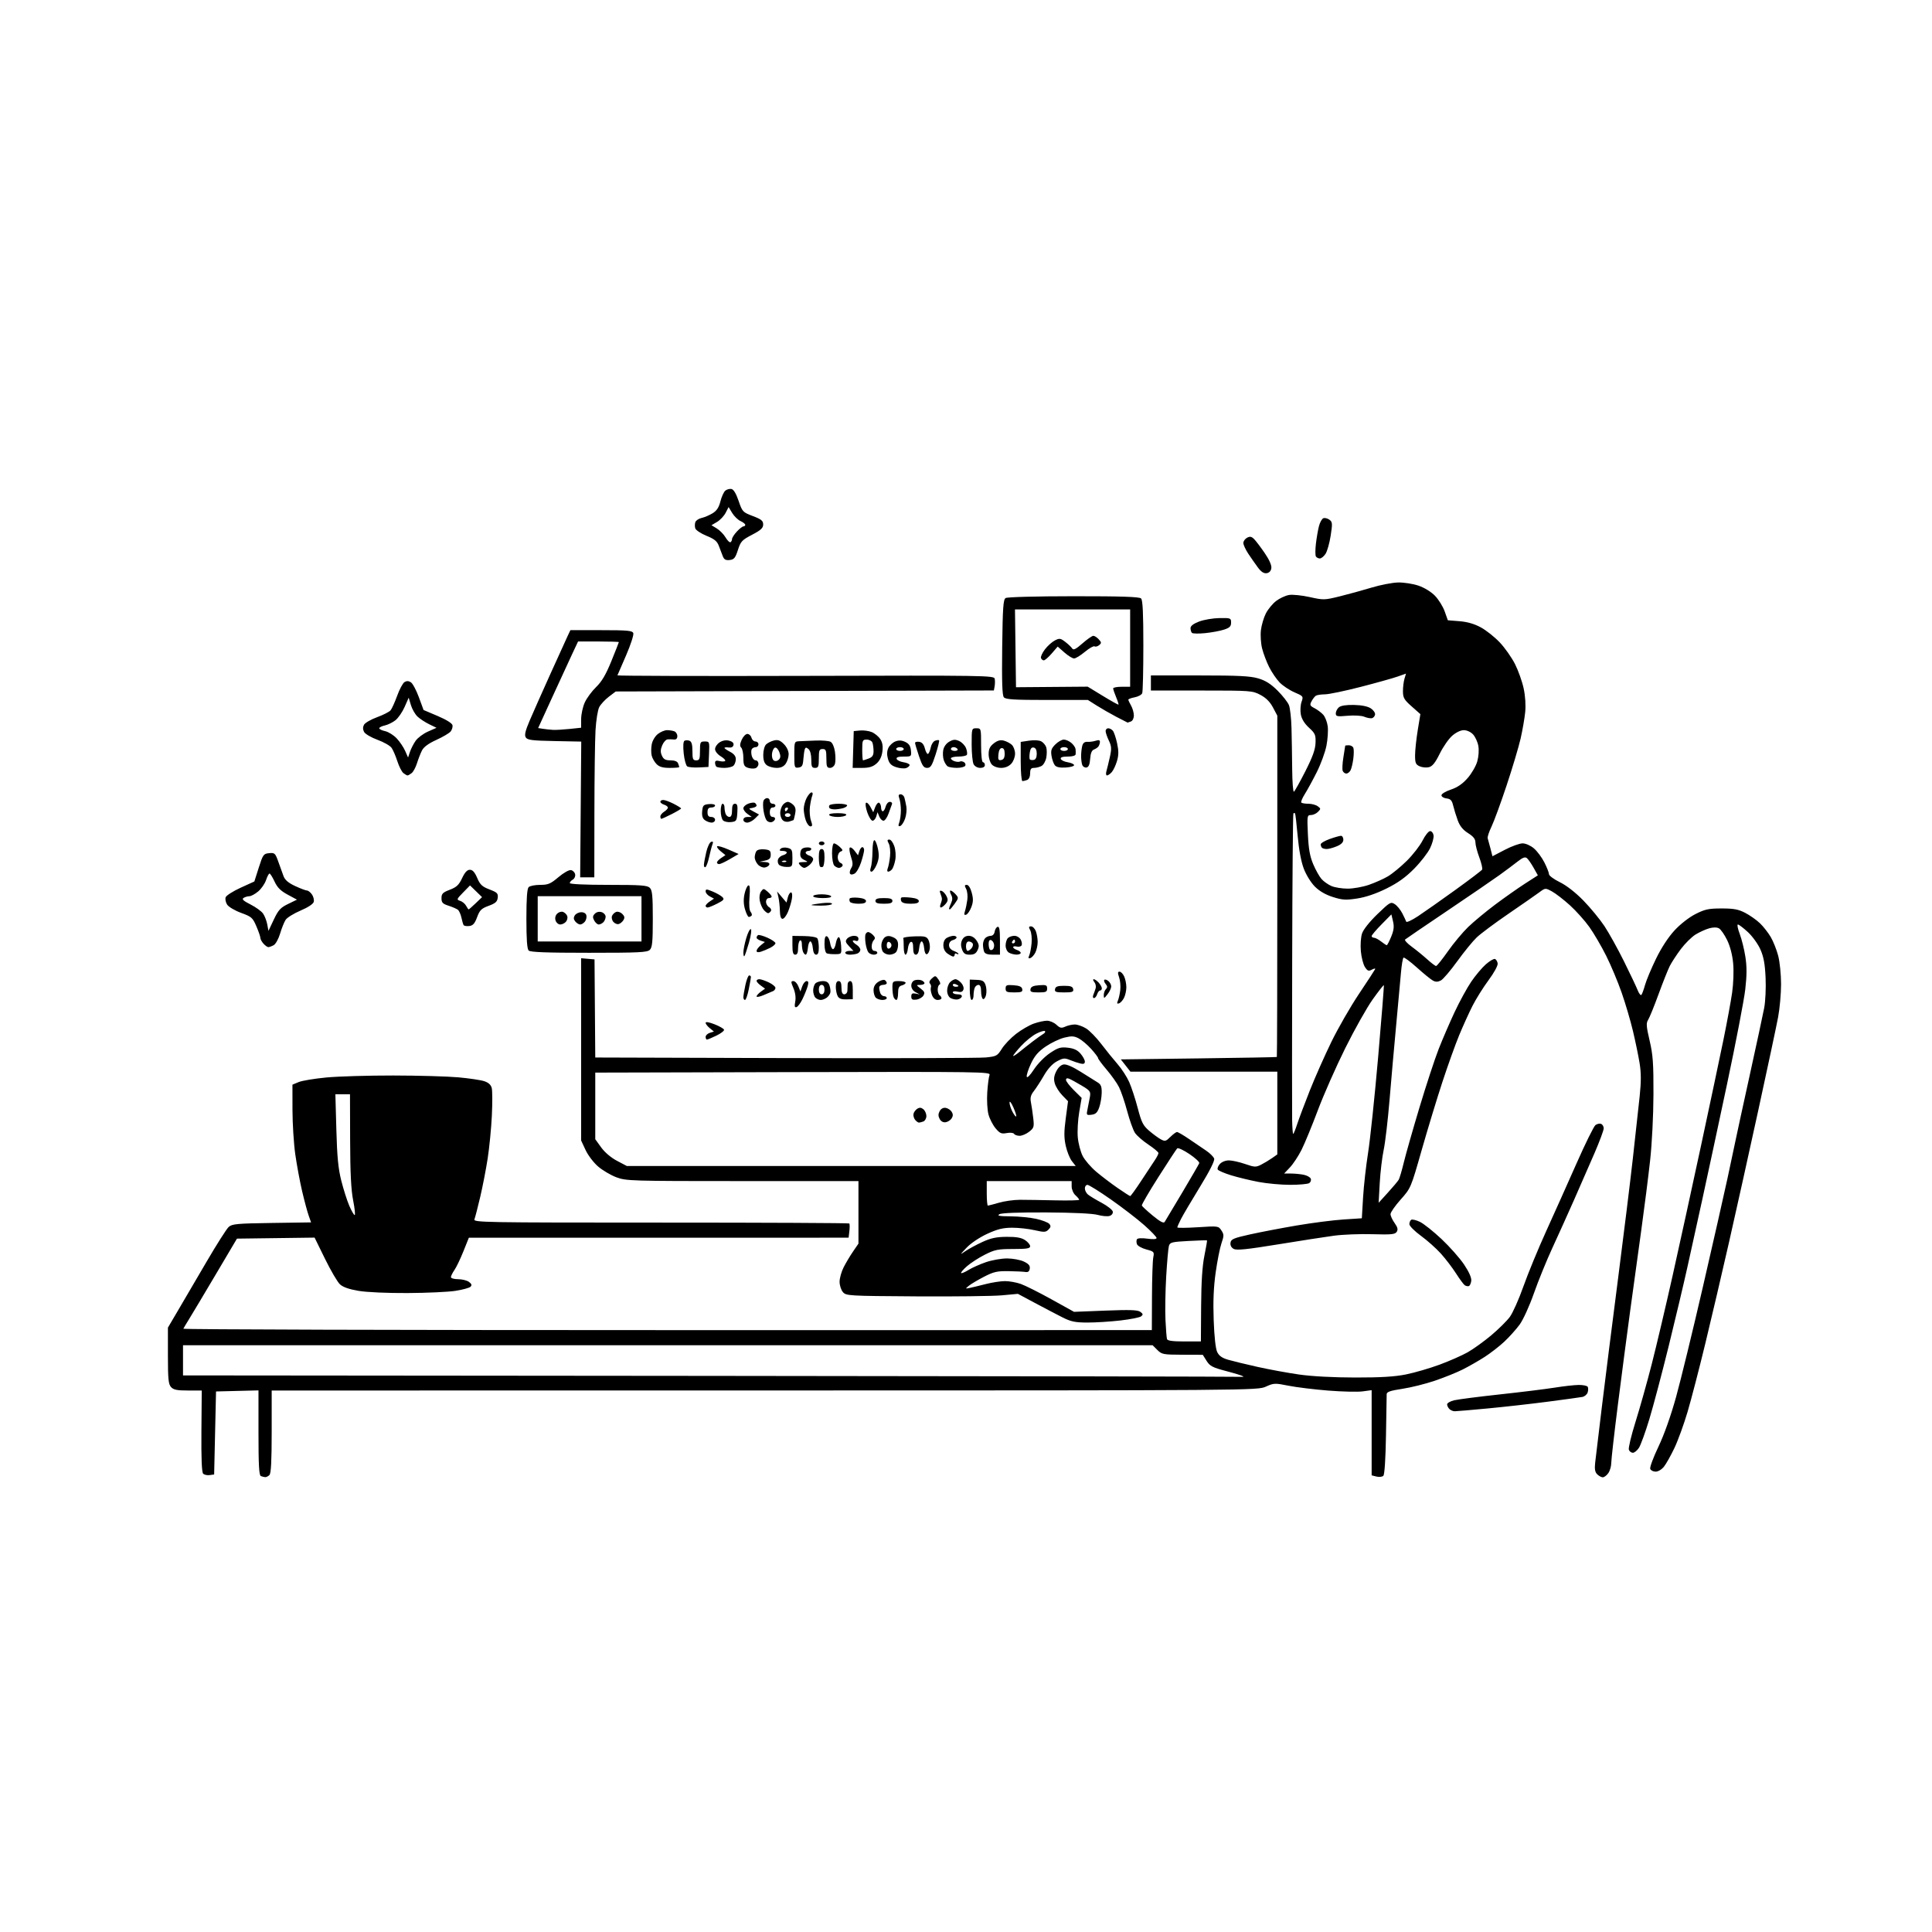 <svg version="1.1" xmlns="http://www.w3.org/2000/svg" xmlns:xlink="http://www.w3.org/1999/xlink" width="1024" height="1024" viewBox="0 0 1024 1024"><path stroke="none" fill="black" fill-rule="evenodd" d="M140.55,782.921C139.972,782.878 138.938,782.615 138.25,782.338C137.302,781.955 137.0,776.408 137.0,759.384L137.0,736.934L125.75,737.217L114.5,737.5L114.0,759.5L113.5,781.5L111.135,781.835C109.834,782.019 108.276,781.676 107.673,781.073C106.936,780.336 106.635,772.957 106.753,758.489L106.928,737.0L99.619,737.0C93.808,737.0 91.971,736.625 90.655,735.171C89.272,733.643 89.0,730.908 89.0,718.508L89,703.674L94.342,694.587C97.281,689.589 104.073,677.994 109.436,668.821C114.798,659.647 120.091,651.322 121.196,650.321C122.979,648.705 125.554,648.466 144.039,648.194L164.872,647.889L163.573,644.194C162.859,642.162 161.305,636.362 160.12,631.304C158.935,626.246 157.307,617.471 156.501,611.804C155.696,606.137 155.028,595.515 155.018,588.199L155.0,574.898L158.282,573.527C160.087,572.772 166.725,571.672 173.032,571.081C179.339,570.49 195.3,570.02 208.5,570.037C221.7,570.054 237.178,570.489 242.896,571.004C248.614,571.52 254.801,572.439 256.646,573.048C258.937,573.804 260.204,574.963 260.64,576.704C260.992,578.105 261.015,584.708 260.691,591.376C260.367,598.044 259.373,608.225 258.482,614.0C257.592,619.775 255.801,629.0 254.504,634.5C253.207,640.0 251.839,645.288 251.466,646.25C250.821,647.909 255.929,648.0 350.226,648.0C404.919,648.0 449.878,648.211 450.136,648.469C450.394,648.728 450.42,650.528 450.193,652.469L449.781,656.0L349.141,656.012L248.5,656.025L245.6,663.262C244.005,667.243 241.867,671.694 240.85,673.154C239.832,674.614 239.0,676.302 239.0,676.904C239.0,677.507 240.714,678.0 242.809,678.0C244.904,678.0 247.491,678.645 248.559,679.433C249.98,680.482 250.204,681.166 249.395,681.988C248.787,682.605 245.187,683.59 241.395,684.177C237.603,684.764 226.175,685.289 216.0,685.344C205.186,685.402 194.391,684.916 190.016,684.176C184.959,683.32 181.766,682.195 180.168,680.705C178.868,679.492 175.314,673.429 172.271,667.23L166.739,655.96L146.166,656.23L125.593,656.5L114.345,675.5C108.159,685.95 101.843,696.525 100.309,699.0C98.774,701.475 97.365,703.837 97.176,704.25C96.988,704.663 212.408,704.997 353.667,704.994L610.5,704.988L610.572,687.244C610.612,677.485 610.921,668.123 611.259,666.441C611.846,663.522 611.676,663.328 607.558,662.227C605.184,661.592 602.961,660.34 602.618,659.446C602.274,658.551 602.269,657.375 602.605,656.831C602.968,656.243 605.201,656.115 608.108,656.515C611.231,656.944 613.0,656.816 613.0,656.158C613.0,655.592 610.045,652.513 606.434,649.315C602.823,646.117 594.891,640.013 588.808,635.75C582.724,631.488 577.128,628 576.373,628.0C575.618,628.0 575.0,628.845 575.0,629.878C575,630.91 575.736,632.373 576.636,633.128C577.535,633.882 580.795,635.85 583.88,637.5C586.964,639.15 589.629,641.249 589.801,642.165C589.983,643.132 589.272,644.096 588.106,644.466C587.002,644.817 584.164,644.57 581.799,643.917C579.126,643.179 568.799,642.687 554.5,642.615C539.798,642.542 530.852,642.885 529.703,643.566C528.321,644.386 529.707,644.645 535.703,644.686C539.991,644.715 546.093,645.32 549.262,646.031C552.431,646.742 555.542,647.948 556.176,648.712C557.063,649.781 556.956,650.472 555.709,651.719C554.272,653.157 553.439,653.189 548.295,652.013C545.108,651.283 539.734,650.7 536.354,650.717C531.585,650.741 528.639,651.47 523.21,653.973C519.171,655.834 514.582,658.916 512.356,661.261C508.645,665.172 508.62,665.242 511.7,663.13C513.46,661.923 517.51,659.735 520.7,658.267C525.182,656.204 528.1,655.587 533.543,655.549C538.664,655.513 541.324,655.984 543.293,657.273C544.782,658.248 546,659.711 546.0,660.523C546.0,661.717 544.268,662.0 536.971,662.0C528.932,662.0 527.293,662.328 522.015,664.993C518.754,666.638 514.477,669.398 512.51,671.126C510.542,672.853 509.149,674.483 509.414,674.747C509.678,675.012 511.448,674.268 513.346,673.095C515.245,671.922 519.389,670.07 522.555,668.981C525.722,667.891 530.762,667.0 533.755,667.0C536.749,667.0 540.751,667.737 542.65,668.638C545.214,669.855 546.025,670.821 545.801,672.388C545.589,673.873 544.906,674.403 543.5,674.172C542.4,673.991 538.35,673.795 534.5,673.736C528.502,673.643 526.641,674.073 521.5,676.733C518.2,678.441 514.6,680.579 513.5,681.485C511.538,683.1 511.548,683.122 514.0,682.623C515.375,682.344 519.2,681.422 522.5,680.573C525.8,679.725 530.356,679.024 532.624,679.016C534.893,679.007 538.678,679.681 541.035,680.512C543.393,681.344 550.71,685.012 557.295,688.664L569.268,695.302L585.937,694.647C598.912,694.137 603.002,694.281 604.393,695.298C605.859,696.37 605.939,696.799 604.84,697.683C604.103,698.276 599.148,699.264 593.83,699.88C588.511,700.496 580.636,700.99 576.33,700.978C569.775,700.959 567.605,700.502 563.0,698.17C559.975,696.638 553.451,693.22 548.501,690.575L539.502,685.765L531.001,686.553C526.326,686.986 505.85,687.235 485.5,687.104C449.619,686.875 448.447,686.806 446.75,684.823C445.788,683.699 445.0,681.235 445.0,679.349C445.0,677.463 445.962,674.026 447.137,671.71C448.312,669.395 450.562,665.619 452.137,663.32L455.0,659.14L455.0,642.57L455.0,626.0L393.538,626.0C334.442,626.0 331.868,625.923 326.708,623.992C323.756,622.888 319.403,620.325 317.035,618.298C314.666,616.27 311.668,612.336 310.374,609.556L308.02,604.5L308.01,556.19L308.0,507.879L311.555,508.19L315.11,508.5L315.305,534.5L315.5,560.5L416.0,560.797C471.275,560.96 519.2,560.817 522.5,560.479C528.165,559.898 528.639,559.641 530.992,555.867C532.363,553.668 535.768,550.108 538.558,547.955C541.348,545.803 545.571,543.357 547.941,542.521C550.312,541.684 553.46,541.0 554.937,541.0C556.414,541.0 558.647,541.954 559.899,543.121C561.813,544.904 562.566,545.063 564.635,544.121C565.987,543.504 568.257,543 569.679,543.0C571.101,543 573.783,543.939 575.64,545.087C577.497,546.234 581.126,549.947 583.704,553.337C586.283,556.726 590.166,561.525 592.334,564.0C594.502,566.475 597.274,570.75 598.495,573.5C599.716,576.25 601.755,582.468 603.026,587.317C605.028,594.95 605.847,596.569 609.123,599.373C611.204,601.155 613.99,603.192 615.314,603.9C617.467,605.053 617.994,604.915 620.315,602.594C621.742,601.167 623.334,600.0 623.854,600.0C624.374,600 627.207,601.648 630.15,603.662C633.092,605.676 637.181,608.452 639.236,609.831C641.291,611.209 643.224,613.13 643.531,614.099C643.89,615.227 641.178,620.612 635.994,629.071C631.541,636.337 627.02,644 625.949,646.101C624.877,648.202 624,650.201 624.0,650.544C624.0,650.888 628.904,650.851 634.897,650.462C645.641,649.766 645.816,649.79 647.36,652.146C648.769,654.296 648.774,654.978 647.411,658.934C646.577,661.353 645.192,668.32 644.332,674.416C643.236,682.191 642.92,689.721 643.276,699.638C643.594,708.505 644.29,714.827 645.142,716.597C646.122,718.633 647.739,719.775 650.954,720.704C653.404,721.412 660.379,723.105 666.454,724.465C672.529,725.826 682.45,727.648 688.5,728.515C695.315,729.491 706.63,730.098 718.241,730.113C731.833,730.129 739.251,729.678 745.241,728.47C749.783,727.554 757.775,725.226 763.0,723.297C768.225,721.368 774.928,718.416 777.896,716.738C780.864,715.059 786.458,711.034 790.327,707.794C794.196,704.554 798.654,700.145 800.233,697.998C801.812,695.85 805.06,688.56 807.451,681.796C809.841,675.033 815.275,661.85 819.526,652.5C823.777,643.15 831.035,626.95 835.653,616.5C840.272,606.05 844.758,596.968 845.623,596.319C846.487,595.669 847.826,595.38 848.597,595.676C849.369,595.972 850.0,597.043 850,598.057C850,599.07 847.802,604.984 845.116,611.2C842.43,617.415 837.548,628.575 834.268,636.0C830.987,643.425 825.808,654.9 822.758,661.5C819.709,668.1 815.315,678.9 812.994,685.5C810.632,692.218 807.305,699.511 805.436,702.068C803.6,704.58 799.933,708.659 797.288,711.134C794.643,713.608 789.903,717.28 786.754,719.294C783.605,721.308 778.435,724.261 775.265,725.856C772.094,727.451 765.45,730.131 760.5,731.812C755.55,733.492 747.788,735.425 743.25,736.107C736.955,737.052 734.993,737.72 734.969,738.923C734.952,739.79 734.786,749.644 734.599,760.82C734.391,773.307 733.853,781.547 733.203,782.197C732.622,782.778 730.988,782.963 729.573,782.608L727,781.962L727,759.387L727,736.812L722.25,737.458C719.638,737.814 711.425,737.624 704.0,737.037C696.575,736.449 687.092,735.287 682.926,734.454C675.707,733.011 675.145,733.034 670.926,734.948C666.531,736.942 664.686,736.956 405.25,736.978L144.0,737.0L144.0,758.8C144.0,774.422 143.66,780.94 142.8,781.8C142.14,782.46 141.127,782.964 140.55,782.921zM849.515,783.0C848.76,783.0 847.426,782.283 846.549,781.407C845.366,780.223 845.091,778.615 845.483,775.157C845.772,772.595 847.375,759.25 849.043,745.5C850.712,731.75 854.516,701.6 857.497,678.5C860.479,655.4 864.053,626.375 865.441,614.0C866.828,601.625 868.458,586.775 869.062,581.0C869.874,573.248 869.863,568.668 869.023,563.5C868.396,559.65 866.815,552.0 865.509,546.5C864.203,541.0 861.498,531.816 859.497,526.091C857.497,520.366 853.815,511.591 851.315,506.591C848.815,501.591 844.808,494.736 842.411,491.358C840.014,487.98 835.345,482.765 832.035,479.77C828.726,476.775 824.453,473.482 822.54,472.451C819.064,470.58 819.059,470.58 815.781,473.007C813.976,474.343 806.65,479.437 799.5,484.327C792.35,489.217 784.782,494.857 782.683,496.859C780.583,498.862 775.943,504.549 772.37,509.498C768.798,514.447 764.898,519.019 763.704,519.658C762.137,520.497 760.972,520.523 759.516,519.751C758.407,519.162 754.607,516.076 751.071,512.892C747.535,509.708 744.311,507.308 743.906,507.558C743.501,507.809 742.877,511.498 742.519,515.757C742.161,520.016 741.021,532.5 739.986,543.5C738.952,554.5 737.377,572.275 736.488,583.0C735.598,593.725 734.197,605.65 733.375,609.5C732.552,613.35 731.615,621.225 731.293,627.0L730.708,637.5L735.604,632.111C738.297,629.147 740.879,626.076 741.342,625.285C741.806,624.494 743.017,620.394 744.035,616.174C745.053,611.953 748.795,598.814 752.351,586.976C755.906,575.139 760.489,561.189 762.534,555.976C764.579,550.764 768.381,541.958 770.983,536.406C773.585,530.854 777.541,523.62 779.775,520.331C782.009,517.042 785.49,512.899 787.512,511.124C789.534,509.348 791.708,508.067 792.344,508.276C792.98,508.486 793.632,509.546 793.794,510.632C793.965,511.78 791.932,515.518 788.944,519.554C786.115,523.374 782.284,529.499 780.431,533.164C778.578,536.829 775.415,543.804 773.402,548.664C771.389,553.524 767.379,564.7 764.491,573.5C761.603,582.3 756.661,598.55 753.508,609.612C747.798,629.644 747.754,629.748 742.388,635.772C739.424,639.099 737.0,642.579 737.0,643.506C737.0,644.433 737.973,646.557 739.162,648.227C740.783,650.504 741.067,651.668 740.297,652.882C739.423,654.258 737.495,654.448 727.385,654.153C720.848,653.962 711.675,654.321 707.0,654.95C702.325,655.58 688.926,657.658 677.224,659.569C660.912,662.232 655.472,662.788 653.913,661.953C652.618,661.261 651.992,660.071 652.189,658.682C652.459,656.786 653.811,656.208 662.5,654.272C668.0,653.046 679.187,650.908 687.359,649.519C695.531,648.131 706.624,646.707 712.009,646.354L721.8,645.712L722.461,634.606C722.824,628.498 724.018,617.875 725.112,611.0C726.207,604.125 728.598,581.4 730.426,560.5C732.253,539.6 733.619,522.351 733.46,522.169C733.301,521.987 730.656,525.362 727.581,529.669C724.506,533.976 717.964,545.6 713.043,555.5C708.122,565.4 701.563,580.25 698.467,588.5C695.371,596.75 691.475,606.2 689.809,609.5C688.143,612.8 685.392,616.962 683.694,618.75L680.608,622.0L684.179,622.0C686.143,622.0 689.195,622.289 690.961,622.642C692.727,622.995 694.424,623.941 694.732,624.743C695.04,625.545 694.663,626.6 693.896,627.086C693.128,627.572 688.612,627.976 683.86,627.985C679.109,627.993 671.549,627.303 667.06,626.452C662.572,625.6 656.016,624.013 652.492,622.925C648.968,621.836 645.796,620.48 645.444,619.91C645.092,619.34 645.593,618.002 646.557,616.937C647.59,615.795 649.58,615.013 651.405,615.033C653.107,615.051 656.957,615.913 659.96,616.95C664.975,618.681 665.666,618.708 668.46,617.283C670.132,616.429 672.737,614.861 674.25,613.798L677.0,611.864L677.0,589.932L677.0,568.0L638.072,568.0L599.145,568.0L596.601,564.75L594.056,561.5L635.278,560.972C657.95,560.682 676.612,560.344 676.75,560.222C676.888,560.1 677.0,519.346 677.0,469.657L677.0,379.315L674.697,374.96C673.123,371.984 671.016,369.877 668.04,368.303C663.807,366.064 662.934,366 636.843,366.0L610.0,366.0L610.0,362.0L610.0,358.0L635.818,358C656.405,358 662.712,358.319 666.941,359.575C670.783,360.716 673.594,362.499 677.134,366.038C679.822,368.727 682.532,372.18 683.155,373.713C683.779,375.246 684.397,380.775 684.529,386.0C684.661,391.225 684.821,401.039 684.885,407.809C684.948,414.579 685.362,419.894 685.804,419.621C686.246,419.348 688.965,414.484 691.847,408.812C695.725,401.179 697.131,397.271 697.26,393.769C697.416,389.506 697.074,388.71 693.797,385.709C691.436,383.546 689.921,381.094 689.474,378.714C689.096,376.699 689.261,373.691 689.84,372.03C690.872,369.069 690.798,368.969 686.078,366.938C683.43,365.799 679.885,363.434 678.201,361.684C676.517,359.933 674.016,356.25 672.645,353.5C671.273,350.75 669.607,346.337 668.943,343.694C668.278,341.051 667.994,336.695 668.312,334.013C668.63,331.331 669.81,327.332 670.936,325.126C672.061,322.921 674.519,319.943 676.398,318.51C678.277,317.077 681.358,315.654 683.244,315.348C685.131,315.042 690.061,315.545 694.201,316.466C701.472,318.083 702.01,318.07 710.113,316.071C714.726,314.933 722.325,312.845 727.0,311.429C731.675,310.014 737.975,308.799 741.0,308.73C744.025,308.661 748.882,309.412 751.794,310.397C754.929,311.459 758.507,313.65 760.565,315.77C762.478,317.739 764.794,321.467 765.713,324.054L767.383,328.757L773.578,329.254C777.743,329.588 781.452,330.665 784.897,332.541C787.716,334.075 792.224,337.658 794.915,340.504C797.607,343.35 801.237,348.508 802.983,351.967C804.729,355.426 806.794,361.236 807.572,364.878C808.445,368.966 808.755,373.796 808.38,377.5C808.046,380.8 806.951,387.1 805.945,391.5C804.94,395.9 801.598,407.078 798.518,416.339C795.438,425.601 791.838,435.419 790.517,438.157C789.196,440.896 788.292,443.668 788.508,444.318C788.724,444.968 789.381,447.375 789.967,449.667L791.033,453.835L797.589,450.417C801.195,448.538 805.428,447 806.996,447C808.615,447.0 811.197,448.136 812.972,449.63C814.692,451.077 817.201,454.437 818.549,457.097C819.897,459.757 821.0,462.571 821.0,463.349C821.0,464.128 823.578,466.027 826.73,467.569C830.277,469.304 835.041,473.016 839.238,477.313C842.965,481.131 847.988,487.235 850.399,490.877C852.81,494.52 857.461,502.9 860.734,509.5C864.007,516.1 867.271,522.988 867.987,524.806C868.703,526.624 869.598,527.749 869.976,527.306C870.354,526.863 871.229,524.475 871.92,522.0C872.612,519.525 875.221,513.3 877.718,508.167C880.557,502.332 884.241,496.694 887.547,493.122C890.654,489.767 895.242,486.191 898.668,484.455C903.683,481.914 905.621,481.5 912.5,481.5C918.935,481.5 921.381,481.957 925.0,483.837C927.475,485.123 930.983,487.594 932.796,489.328C934.609,491.063 937.192,494.358 938.535,496.65C939.879,498.943 941.658,503.429 942.489,506.62C943.32,509.81 944.0,516.551 944.0,521.6C944.0,526.648 943.294,534.541 942.431,539.14C941.568,543.738 936.84,565.95 931.923,588.5C927.006,611.05 920.019,642.55 916.395,658.5C912.771,674.45 907.137,698.525 903.874,712.0C900.612,725.475 896.362,741.839 894.431,748.364C892.499,754.889 889.383,763.465 887.506,767.42C885.629,771.376 883.139,775.824 881.974,777.306C880.761,778.849 878.863,780.0 877.534,780.0C876.258,780.0 874.961,779.341 874.652,778.535C874.343,777.729 876.299,772.442 879,766.785C882.043,760.41 885.617,750.326 888.4,740.26C890.869,731.328 897.201,705.338 902.469,682.503C907.738,659.668 913.63,633.676 915.561,624.743C917.493,615.809 919.479,606.475 919.973,604.0C920.468,601.525 923.793,586.225 927.362,570.0C930.932,553.775 934.389,537.714 935.045,534.308C935.709,530.86 936.045,523.771 935.802,518.308C935.477,510.966 934.79,507.186 933.07,503.273C931.803,500.389 928.817,496.243 926.409,494.023C924.009,491.81 921.628,490.0 921.118,490.0C920.609,490 921.043,492.24 922.084,494.978C923.124,497.716 924.473,503.163 925.081,507.083C925.899,512.354 925.886,516.853 925.032,524.355C924.398,529.935 920.059,552.5 915.39,574.5C910.722,596.5 904.882,623.725 902.412,635.0C899.942,646.275 896.327,662.7 894.379,671.5C892.431,680.3 887.954,699.2 884.43,713.5C880.906,727.8 876.3,745.19 874.195,752.144C872.091,759.099 869.6,765.961 868.661,767.394C867.722,768.827 866.275,770.0 865.446,770.0C864.616,770.0 863.663,769.285 863.328,768.412C862.992,767.538 864.576,760.9 866.846,753.662C869.117,746.423 872.993,732.625 875.459,723.0C877.926,713.375 882.915,692.225 886.547,676.0C890.178,659.775 896.964,628.725 901.625,607.0C906.286,585.275 911.621,560.075 913.48,551.0C915.339,541.925 917.401,530.734 918.063,526.131C918.748,521.357 918.985,514.698 918.614,510.631C918.202,506.128 917.02,501.563 915.405,498.244C913.998,495.354 912.046,492.56 911.066,492.036C909.938,491.432 908.042,491.431 905.893,492.034C904.027,492.558 900.813,494.013 898.752,495.267C896.691,496.522 893.16,500.003 890.906,503.003C888.652,506.003 886.006,510.042 885.027,511.979C884.048,513.915 881.358,520.675 879.049,527.0C876.741,533.325 874.262,539.417 873.542,540.539C872.437,542.257 872.561,543.985 874.329,551.539C876.099,559.094 876.418,563.559 876.366,580.0C876.33,591.179 875.577,606.115 874.601,615.0C873.664,623.525 871.555,640.175 869.914,652.0C868.273,663.825 865.61,683.175 863.997,695.0C862.384,706.825 859.474,729.038 857.532,744.363C855.589,759.687 854.0,773.65 854.0,775.39C854.0,777.131 853.299,779.555 852.443,780.777C851.587,782 850.269,783.0 849.515,783.0zM771.039,748.0C770.138,748.0 768.86,747.46 768.2,746.8C767.54,746.14 767.0,745.032 767.0,744.339C767.0,743.645 768.688,742.672 770.75,742.176C772.812,741.681 783.725,740.277 795.0,739.058C806.275,737.838 819.325,736.226 824.0,735.475C828.675,734.724 834.386,734.084 836.691,734.055C838.996,734.025 841.163,734.454 841.506,735.009C841.848,735.564 841.845,736.913 841.498,738.007C841.151,739.1 839.884,740.181 838.683,740.408C837.483,740.635 829.3,741.761 820.5,742.911C811.7,744.061 797.34,745.676 788.589,746.501C779.839,747.325 771.941,748.0 771.039,748.0zM658.417,729.752C658.921,729.888 659.082,729.748 658.774,729.441C658.467,729.133 654.462,727.896 649.876,726.691C642.676,724.799 641.261,724.061 639.519,721.289L637.5,718.077L626.705,718.039C616.548,718.002 615.761,717.852 613.409,715.5L610.909,713.0L353.955,713.0L97.0,713.0L97.0,720.998L97.0,728.996L377.25,729.25C531.388,729.389 657.913,729.615 658.417,729.752zM627.719,710.997L636.5,710.995L636.62,692.247C636.703,679.355 637.246,671.023 638.357,665.57C639.245,661.208 639.866,657.546 639.736,657.432C639.606,657.317 635.149,657.458 629.832,657.744C621.075,658.215 620.106,658.463 619.545,660.382C619.205,661.547 618.56,668.8 618.112,676.5C617.664,684.2 617.486,694.55 617.717,699.5C617.948,704.45 618.317,709.062 618.537,709.75C618.817,710.625 621.571,710.999 627.719,710.997zM778.5,681.657C777.95,681.828 776.997,681.637 776.383,681.234C775.769,680.83 773.689,678.025 771.761,675.0C769.834,671.975 766.222,667.237 763.734,664.47C761.246,661.704 756.463,657.44 753.105,654.994C749.733,652.538 747.0,649.781 747.0,648.833C747.0,647.89 747.445,646.843 747.989,646.507C748.533,646.171 750.592,646.662 752.566,647.598C754.539,648.535 759.703,652.64 764.041,656.721C768.379,660.801 773.766,666.893 776.012,670.257C778.643,674.195 779.991,677.258 779.798,678.859C779.634,680.227 779.05,681.486 778.5,681.657zM617.278,647.682C617.706,647.032 621.921,639.988 626.644,632.029C631.368,624.069 635.415,617.083 635.637,616.504C635.859,615.925 633.501,613.741 630.396,611.65C627.291,609.559 624.384,608.22 623.935,608.674C623.487,609.128 619.016,615.946 614.001,623.824C608.986,631.702 605.022,638.512 605.191,638.958C605.361,639.404 607.975,641.815 611.0,644.316C614.811,647.466 616.739,648.5 617.278,647.682zM187.979,644.0C188.382,644.0 188.022,640.513 187.18,636.25C186.075,630.664 185.627,621.729 185.574,604.25L185.5,580L181.63,580L177.759,580.0L178.275,598.75C178.673,613.202 179.274,619.406 180.896,625.816C182.054,630.39 183.956,636.353 185.124,639.066C186.291,641.78 187.576,644.0 187.979,644.0zM523.596,639.0C523.924,639.0 526.577,638.307 529.492,637.459C532.407,636.612 537.426,635.918 540.646,635.918C543.866,635.918 552.237,636.049 559.25,636.209C566.262,636.369 572,636.232 572,635.905C572,635.578 571.1,634.495 570.0,633.5C568.893,632.498 568.0,630.42 568.0,628.845L568.0,626.0L545.5,626.0L523.0,626.0L523.0,632.5C523.0,636.075 523.268,639.0 523.596,639.0zM599.018,633.942C599.304,633.974 601.969,630.288 604.941,625.75C607.913,621.212 611.168,616.281 612.173,614.79C613.178,613.3 614.0,611.657 614.0,611.138C614.0,610.619 611.589,608.594 608.642,606.638C605.694,604.682 602.497,601.881 601.536,600.414C600.574,598.947 598.719,593.752 597.412,588.869C596.105,583.987 594.152,578.258 593.071,576.14C591.99,574.021 589.057,569.887 586.553,566.954C584.049,564.02 582.0,561.256 582.0,560.813C582.0,560.369 580.346,558.175 578.325,555.938C576.304,553.701 573.325,551.185 571.704,550.347C569.28,549.093 567.938,549.025 564.129,549.959C561.583,550.584 557.148,552.696 554.272,554.654C550.333,557.336 548.408,559.559 546.462,563.673C545.041,566.675 544.019,569.815 544.189,570.65C544.377,571.566 545.887,570.054 548.0,566.834C549.986,563.808 553.664,560.051 556.5,558.152C560.814,555.264 562.113,554.873 565.967,555.304C569.171,555.662 571.08,556.554 572.717,558.457C573.973,559.917 575.0,561.814 575.0,562.672C575.0,563.777 574.342,564.083 572.75,563.718C571.513,563.435 569.018,562.601 567.208,561.866C564.279,560.677 563.507,560.749 560.216,562.515C557.811,563.806 555.404,566.423 553.334,570.0C551.583,573.025 549.168,576.755 547.967,578.288C546.307,580.408 545.936,581.847 546.419,584.288C546.769,586.055 547.317,589.791 547.638,592.59C548.175,597.281 548.006,597.85 545.476,599.84C543.966,601.028 541.693,602.0 540.424,602.0C539.156,602.0 537.831,601.536 537.481,600.969C537.12,600.386 535.428,600.204 533.58,600.551C530.776,601.077 529.944,600.722 527.684,598.036C526.237,596.316 524.541,593.017 523.916,590.705C523.288,588.379 522.996,583.148 523.264,579.0C523.53,574.875 524.079,570.71 524.483,569.745C525.181,568.078 519.998,568.003 420.359,568.245L315.5,568.5L315.5,586.154L315.5,603.809L318.638,608.154C320.525,610.768 323.858,613.596 327.002,615.25L332.228,618.0L451.187,618.0L570.145,618.0L568.131,615.439C567.023,614.03 565.562,610.404 564.886,607.38C563.917,603.05 563.913,599.95 564.867,592.78L566.079,583.677L563.023,580.524C561.342,578.789 559.565,575.97 559.074,574.258C558.411,571.946 558.608,570.291 559.841,567.823C560.872,565.758 562.375,564.376 563.811,564.172C565.234,563.971 568.694,565.476 572.811,568.087C576.49,570.42 580.513,572.941 581.75,573.688C583.539,574.768 583.984,575.911 583.924,579.273C583.882,581.598 583.282,585.075 582.591,587.0C581.618,589.71 580.7,590.575 578.526,590.83C575.83,591.147 575.746,591.028 576.423,587.83C576.811,585.999 577.372,583.108 577.67,581.407C578.167,578.565 577.817,578.078 573.355,575.407C570.685,573.808 567.712,572.177 566.75,571.782C565.608,571.314 565.0,571.52 565.0,572.376C565.0,573.098 566.867,575.537 569.15,577.797L573.299,581.905L572.01,589.443C571.301,593.588 570.958,599.605 571.249,602.813C571.54,606.02 572.707,610.465 573.842,612.69C574.977,614.914 578.251,618.707 581.118,621.117C583.985,623.528 589.069,627.386 592.415,629.692C595.762,631.997 598.733,633.91 599.018,633.942zM685.42,601.0C685.65,601.0 686.611,598.638 687.555,595.75C688.499,592.862 691.501,584.875 694.227,578.0C696.952,571.125 702.083,559.551 705.628,552.279C709.173,545.008 715.769,533.533 720.287,526.779C724.804,520.026 728.665,514.119 728.866,513.653C729.067,513.187 728.295,513.307 727.15,513.92C725.384,514.865 724.822,514.658 723.443,512.553C722.548,511.188 721.576,507.421 721.283,504.182C720.981,500.85 721.253,496.765 721.909,494.777C722.605,492.668 725.863,488.564 730.052,484.52C736.675,478.126 737.149,477.853 739.267,479.224C740.495,480.018 742.287,482.206 743.248,484.084C744.21,485.963 745.148,487.95 745.333,488.5C745.517,489.05 748.33,487.742 751.584,485.593C754.838,483.444 763.68,477.227 771.232,471.776C778.785,466.326 785.228,461.44 785.549,460.92C785.871,460.4 785.204,457.488 784.067,454.45C782.93,451.411 782.0,447.823 782.0,446.475C782.0,444.715 780.902,443.332 778.103,441.565C775.371,439.84 773.735,437.818 772.632,434.802C771.766,432.436 770.681,428.925 770.221,427.0C769.553,424.205 768.842,423.436 766.692,423.184C765.211,423.01 764.0,422.258 764.0,421.514C764.0,420.77 766.241,419.416 768.98,418.507C772.433,417.36 775.151,415.499 777.847,412.436C779.985,410.007 782.298,406.009 782.986,403.55C783.721,400.926 783.949,397.515 783.538,395.29C783.153,393.205 781.896,390.488 780.745,389.25C779.539,387.954 777.468,387.0 775.86,387.0C774.192,387.0 771.71,388.194 769.687,389.97C767.826,391.604 764.858,395.877 763.091,399.466C760.727,404.268 759.215,406.159 757.365,406.623C755.983,406.97 753.761,406.756 752.426,406.148C750.346,405.201 750.003,404.362 750.02,400.271C750.031,397.647 750.667,391.675 751.433,387.0L752.826,378.5L748.218,374.422C744.227,370.891 743.607,369.82 743.594,366.422C743.585,364.265 743.946,361.266 744.396,359.757L745.213,357.013L740.857,358.564C738.461,359.417 729.628,361.889 721.229,364.057C712.83,366.226 704.28,368.007 702.229,368.015C700.178,368.024 698.005,368.361 697.4,368.765C696.795,369.169 695.774,370.497 695.133,371.716C694.101,373.676 694.285,374.096 696.736,375.363C698.259,376.151 700.329,377.706 701.337,378.82C702.345,379.934 703.415,382.678 703.716,384.918C704.016,387.158 703.713,391.805 703.041,395.245C702.369,398.685 700.067,404.985 697.925,409.245C695.783,413.505 692.925,418.743 691.572,420.885C690.22,423.028 689.388,425.055 689.723,425.39C690.059,425.726 691.747,426.0 693.476,426.0C695.204,426.0 697.429,426.593 698.42,427.318C700.108,428.552 700.116,428.741 698.539,430.318C697.614,431.243 695.93,432.0 694.797,432.0C692.821,432.0 692.757,432.414 693.212,442.25C693.568,449.936 694.267,453.876 696.008,458.0C697.285,461.025 699.268,464.57 700.415,465.879C701.562,467.187 703.948,468.875 705.718,469.629C707.488,470.383 711.355,471.0 714.311,471.0C717.268,471.0 722.309,470.098 725.514,468.995C728.718,467.893 733.239,465.878 735.56,464.518C737.881,463.157 742.417,459.437 745.64,456.25C748.863,453.064 752.625,448.216 754.0,445.478C755.375,442.74 757.175,440.5 758.0,440.5C758.825,440.5 759.646,441.527 759.824,442.782C760.002,444.037 759.164,447.095 757.962,449.578C756.76,452.061 752.97,456.941 749.539,460.423C745.051,464.978 740.931,467.929 734.854,470.94C729.37,473.657 723.944,475.507 719.384,476.212C713.32,477.151 711.556,477.047 706.48,475.45C702.626,474.238 699.331,472.331 696.915,469.915C694.824,467.824 692.271,463.692 691.014,460.365C689.617,456.669 688.422,450.247 687.782,443.0C687.224,436.675 686.594,431.312 686.383,431.083C686.173,430.854 685.786,430.881 685.524,431.143C685.262,431.405 684.972,466.467 684.881,509.06C684.789,551.652 684.778,589.763 684.857,593.75C684.936,597.737 685.189,601.0 685.42,601.0zM487.041,595.0C486.603,595.0 485.703,594.347 485.04,593.548C484.377,592.749 483.985,591.335 484.167,590.405C484.35,589.475 485.25,588.242 486.166,587.665C487.374,586.905 488.268,586.978 489.416,587.93C490.287,588.653 491.0,590.267 491.0,591.515C491.0,592.764 490.288,594.059 489.418,594.393C488.548,594.727 487.478,595.0 487.041,595.0zM501.216,594.811C499.92,595.004 498.719,594.344 498.032,593.061C497.229,591.559 497.229,590.441 498.032,588.939C498.719,587.656 499.92,586.996 501.216,587.189C502.36,587.36 503.789,588.288 504.393,589.25C505.189,590.52 505.189,591.48 504.393,592.75C503.789,593.712 502.36,594.64 501.216,594.811zM538.595,591.739C538.841,591.493 538.164,589.313 537.092,586.896C536.019,584.478 535.109,583.31 535.071,584.3C535.032,585.289 535.708,587.469 536.574,589.143C537.439,590.816 538.349,591.985 538.595,591.739zM540.25,557.598C542.038,556.136 545.3,553.567 547.5,551.888C549.7,550.21 552.171,548.457 552.992,547.993C553.812,547.529 554.193,546.86 553.839,546.505C553.484,546.151 551.442,546.754 549.302,547.846C547.161,548.938 543.518,551.884 541.205,554.393C538.892,556.902 537.0,559.248 537.0,559.606C537.0,559.964 538.462,559.06 540.25,557.598zM374.684,551.0C374.308,551.0 374.0,550.355 374.0,549.567C374.0,548.779 374.989,547.821 376.198,547.437L378.396,546.739L376.198,544.959C374.989,543.98 374.0,542.697 374.0,542.106C374.0,541.452 375.837,541.755 378.705,542.882C381.293,543.898 383.563,545.19 383.751,545.753C383.939,546.316 382.129,547.727 379.73,548.888C377.331,550.05 375.061,551.0 374.684,551.0zM422.185,533.783C421.197,534.104 421.025,533.376 421.494,530.855C421.887,528.746 421.534,526.107 420.546,523.75C419.137,520.39 419.133,520.0 420.511,520.0C421.357,520.0 422.542,521.237 423.144,522.75L424.238,525.5L425.203,522.75C425.733,521.237 426.773,520.0 427.514,520.0C428.509,520.0 428.653,520.717 428.064,522.75C427.626,524.263 426.42,527.268 425.384,529.428C424.348,531.588 422.908,533.548 422.185,533.783zM593.091,531.807C592.041,532.154 591.891,531.792 592.502,530.386C592.954,529.349 593.522,526.82 593.765,524.766C594.008,522.713 593.734,519.675 593.156,518.016C592.341,515.679 592.394,515.0 593.392,515.0C594.1,515.0 595.201,516.146 595.839,517.547C596.478,518.948 596.993,521.535 596.985,523.297C596.977,525.059 596.415,527.589 595.735,528.921C595.056,530.253 593.866,531.552 593.091,531.807zM394.862,530.0C394.388,530.0 394.0,529.347 394.0,528.549C394.0,527.751 394.487,524.826 395.083,522.049C395.678,519.272 396.578,517.0 397.083,517.0C397.587,517.0 398.0,517.375 398.0,517.833C398.0,518.291 397.488,521.216 396.862,524.333C396.236,527.45 395.336,530.0 394.862,530.0zM435.009,530.0C434.124,530.0 432.86,529.46 432.2,528.8C431.54,528.14 431.0,526.43 431.0,525.0C431.0,523.57 431.54,521.86 432.2,521.2C432.86,520.54 434.63,520.0 436.133,520.0C438.074,520.0 439.086,520.652 439.629,522.25C440.049,523.487 440.273,525.175 440.127,526.0C439.981,526.825 439.132,528.062 438.24,528.75C437.348,529.438 435.894,530.0 435.009,530.0zM448.482,529.703C446.023,529.773 444.669,529.251 443.982,527.967C443.442,526.958 443.0,524.752 443.0,523.066C443.0,521.007 443.493,520.0 444.5,520.0C445.548,520.0 446.0,521.056 446.0,523.5C446.0,525.944 446.452,527.0 447.5,527.0C448.325,527.0 449.062,526.212 449.137,525.25C449.212,524.288 449.271,522.712 449.267,521.75C449.264,520.788 449.877,520.0 450.63,520.0C451.6,520.0 452.0,521.403 452.0,524.802L452.0,529.604L448.482,529.703zM467.7,530.0C466.435,530.0 464.86,529.46 464.2,528.8C463.54,528.14 463.0,526.35 463.0,524.823C463.0,522.978 463.824,521.506 465.456,520.437C466.807,519.552 468.382,519.118 468.956,519.473C469.53,519.828 470.0,520.541 470.0,521.059C470.0,521.577 469.1,522.0 468.0,522.0C466.9,522.0 466.0,522.638 466.0,523.418C466.0,524.198 466.273,525.548 466.607,526.418C466.941,527.288 467.841,528.0 468.607,528.0C469.373,528.0 470.0,528.45 470.0,529.0C470.0,529.55 468.965,530.0 467.7,530.0zM475.107,530.0C474.616,530.0 473.941,529.288 473.607,528.418C473.273,527.548 473.0,525.298 473.0,523.418C473.0,520.178 473.183,520.0 476.5,520.0C478.425,520.0 480.0,520.398 480.0,520.883C480.0,521.369 479.1,522.002 478.0,522.29C476.468,522.69 476.0,523.654 476.0,526.406C476.0,528.383 475.598,530.0 475.107,530.0zM485.649,529.816C483.572,530.065 483.0,529.707 483.0,528.16C483.0,526.653 483.531,526.289 485.25,526.62L487.5,527.052L485.25,525.873C483.919,525.176 483.0,523.763 483.0,522.415C483.0,521.071 483.763,519.893 484.859,519.545C485.882,519.22 487.457,519.238 488.359,519.584C489.262,519.931 490.0,520.616 490.0,521.107C490.0,521.598 488.988,522.01 487.75,522.022C485.501,522.044 485.501,522.045 488.0,523.98C490.041,525.56 490.298,526.245 489.399,527.708C488.794,528.694 487.106,529.642 485.649,529.816zM496.975,530.0C495.701,530.0 494.574,529.01 493.934,527.328C493.376,525.858 493.127,524.113 493.381,523.449C493.636,522.786 493.418,521.818 492.898,521.298C492.304,520.704 492.667,519.706 493.875,518.613C495.712,516.95 495.869,516.975 497.414,519.181C498.359,520.531 498.609,521.63 498.016,521.828C497.457,522.014 497.0,523.228 497.0,524.524C497.0,525.821 497.45,527.16 498.0,527.5C498.55,527.84 499.0,528.541 499.0,529.059C499.0,529.577 498.089,530.0 496.975,530.0zM507.422,529.74C506.365,529.872 504.712,529.512 503.75,528.94C502.729,528.334 502.0,526.701 502.0,525.022C502.0,523.438 502.707,521.436 503.571,520.571C504.436,519.707 505.716,519.0 506.416,519.0C507.117,519.0 508.489,519.883 509.466,520.963C510.481,522.084 510.972,523.63 510.612,524.569C510.159,525.749 509.28,526.036 507.491,525.587C506.057,525.227 505.0,525.394 505.0,525.981C505.0,526.541 506.163,527.0 507.583,527.0C509.203,527.0 510.013,527.466 509.755,528.25C509.529,528.938 508.479,529.608 507.422,529.74zM515.0,530.0C514.45,530.0 514.0,527.57 514.0,524.6L514.0,519.2L517.728,519.35C520.779,519.473 521.621,519.973 522.371,522.11C522.875,523.545 522.984,525.926 522.614,527.4C522.244,528.875 521.505,529.812 520.971,529.482C520.437,529.152 520.0,527.334 520.0,525.441C520.0,523.166 519.528,522.0 518.607,522.0C517.841,522.0 516.941,522.712 516.607,523.582C516.273,524.452 516.0,526.252 516.0,527.582C516.0,528.912 515.55,530.0 515.0,530.0zM404.75,527.423C402.688,528.305 401.0,528.626 401.0,528.135C401.0,527.645 402.012,526.514 403.25,525.622L405.5,524.0L403.25,522.378C402.012,521.486 401.0,520.361 401.0,519.878C401.0,519.395 401.66,519.0 402.466,519.0C403.272,519.0 405.522,519.758 407.466,520.685C409.41,521.612 411.0,522.914 411.0,523.578C411.0,524.243 410.438,525.018 409.75,525.302C409.062,525.586 406.812,526.54 404.75,527.423zM579.826,529.0C579.228,529.0 579.092,528.256 579.506,527.25C579.903,526.288 580.454,524.71 580.731,523.745C581.009,522.779 580.678,521.317 579.996,520.495C579.313,519.673 579.19,519.0 579.723,519.0C580.255,519.0 581.435,519.823 582.345,520.829C583.255,521.835 584.0,523.185 584.0,523.829C584.0,524.473 583.58,525.0 583.067,525.0C582.554,525.0 581.849,525.9 581.5,527.0C581.151,528.1 580.397,529.0 579.826,529.0zM587.0,527.0C585.171,529.338 585.043,529.367 585.022,527.45C585.01,526.322 585.521,524.879 586.158,524.242C587.034,523.366 587,522.705 586.015,521.518C585.3,520.657 584.993,519.673 585.333,519.333C585.673,518.993 586.638,519.284 587.476,519.98C588.314,520.676 588.99,521.977 588.978,522.872C588.966,523.768 588.076,525.625 587.0,527.0zM435.5,527.0C436.433,527.0 437.0,526.056 437.0,524.5C437.0,522.944 436.433,522.0 435.5,522.0C434.567,522.0 434.0,522.944 434.0,524.5C434.0,526.056 434.567,527.0 435.5,527.0zM537.573,526.0C533.624,526.0 533.0,525.719 533.0,523.943C533.0,522.141 533.528,521.923 537.241,522.193C540.335,522.417 541.573,522.973 541.815,524.25C542.092,525.71 541.389,526.0 537.573,526.0zM550.427,526.0C546.611,526.0 545.908,525.71 546.185,524.25C546.427,522.973 547.665,522.417 550.759,522.193C554.472,521.923 555.0,522.141 555.0,523.943C555.0,525.719 554.376,526.0 550.427,526.0zM564.0,526.0C559.637,526.0 558.905,525.734 559.19,524.25C559.451,522.894 560.535,522.5 564.0,522.5C567.465,522.5 568.549,522.894 568.81,524.25C569.095,525.734 568.363,526.0 564.0,526.0zM506.5,523.0C507.325,523.0 508.0,522.823 508.0,522.607C508.0,522.391 507.325,521.955 506.5,521.638C505.675,521.322 505.0,521.499 505.0,522.031C505.0,522.564 505.675,523.0 506.5,523.0zM761.159,512.0C761.597,512.0 764.406,508.502 767.403,504.226C770.399,499.95 775.246,494.14 778.175,491.315C781.104,488.49 787.55,483.146 792.5,479.44C797.45,475.734 804.56,470.732 808.3,468.325L815.099,463.949L812.834,459.918C811.587,457.7 809.991,455.408 809.286,454.823C808.339,454.036 807.057,454.508 804.371,456.63C802.372,458.208 797.983,461.484 794.618,463.909C791.253,466.333 778.825,474.834 767.0,482.798C755.175,490.763 745.155,497.584 744.732,497.957C744.31,498.33 745.885,500.039 748.232,501.755C750.58,503.471 754.269,506.478 756.432,508.437C758.594,510.397 760.721,512.0 761.159,512.0zM546.091,507.807C545.037,508.155 544.892,507.797 545.518,506.386C545.978,505.349 546.54,502.408 546.767,499.852C546.994,497.295 546.673,494.258 546.054,493.102C545.135,491.384 545.214,491.0 546.49,491.0C547.348,491.0 548.488,492.154 549.025,493.565C549.561,494.976 549.993,497.563 549.985,499.315C549.977,501.067 549.415,503.589 548.735,504.921C548.056,506.253 546.866,507.552 546.091,507.807zM394.532,506.801C394.239,507.094 394.0,506.215 394.0,504.848C394.0,503.481 394.696,500.018 395.548,497.152C396.399,494.286 397.49,492.185 397.973,492.483C398.456,492.782 397.999,496.006 396.958,499.648C395.916,503.289 394.825,506.509 394.532,506.801zM505.223,507.0C504.795,507.0 503.445,506.299 502.223,505.443C500.792,504.441 500.0,502.85 500.0,500.978C500.0,499.127 500.703,497.694 501.934,497.035C502.998,496.466 504.573,496.0 505.434,496.0C506.295,496.0 507.0,496.398 507.0,496.883C507.0,497.369 506.1,498.002 505.0,498.29C503.794,498.605 503.0,499.654 503.0,500.931C503.0,502.271 503.919,503.399 505.5,504.0C506.875,504.523 508.0,505.213 508.0,505.534C508.0,505.855 507.55,505.84 507.0,505.5C506.45,505.16 506.0,505.359 506.0,505.941C506.0,506.523 505.65,507.0 505.223,507.0zM421.5,506.0C420.368,506.0 420.0,504.78 420.0,501.023L420.0,496.046L426.25,496.131C429.749,496.178 432.823,496.718 433.235,497.358C433.639,497.986 433.976,500.188 433.985,502.25C433.995,504.854 433.56,506.0 432.56,506.0C431.639,506.0 431.009,504.733 430.81,502.479C430.64,500.543 430.05,498.958 429.5,498.958C428.95,498.958 428.36,500.543 428.19,502.479C428.019,504.416 427.505,506.0 427.047,506.0C426.589,506.0 425.941,505.288 425.607,504.418C425.273,503.548 425.0,501.722 425.0,500.359C425.0,498.962 424.564,498.152 424.0,498.5C423.45,498.84 423.0,500.666 423.0,502.559C423.0,504.951 422.543,506.0 421.5,506.0zM442.798,505.736C440.984,505.771 438.938,505.583 438.25,505.317C437.507,505.029 437.0,503.009 437.0,500.333C437.0,497.18 437.374,495.957 438.25,496.246C438.938,496.473 439.725,498.103 440.0,499.869C440.275,501.634 440.95,503.079 441.5,503.079C442.05,503.079 442.725,501.693 443.0,500.0C443.275,498.307 443.95,496.827 444.5,496.711C445.05,496.595 445.634,498.564 445.798,501.086C446.095,505.657 446.085,505.673 442.798,505.736zM450.418,506.0C449.088,506.0 448.0,505.55 448.0,505.0C448.0,504.45 448.978,504.0 450.174,504.0L452.349,504.0L450.028,501.529C448.102,499.48 447.923,498.798 448.976,497.529C449.674,496.688 451.315,496.0 452.622,496.0C454.14,496.0 455.0,496.582 455.0,497.607C455.0,498.625 454.45,499.003 453.5,498.638C452.675,498.322 452.0,498.39 452.0,498.791C452.0,499.191 452.9,500.081 454.0,500.768C455.1,501.455 456.0,502.64 456.0,503.401C456.0,504.163 455.288,505.059 454.418,505.393C453.548,505.727 451.748,506.0 450.418,506.0zM463.122,506.0C462.09,506.0 460.802,505.438 460.261,504.75C459.72,504.062 459.05,501.925 458.773,500.0C458.495,498.075 458.47,495.938 458.717,495.25C458.964,494.562 459.611,494.0 460.155,494.0C460.698,494.0 461.847,494.704 462.707,495.564C463.875,496.732 463.983,497.417 463.136,498.264C462.511,498.889 462.0,500.435 462.0,501.7C462.0,503.078 462.601,504.0 463.5,504.0C464.325,504.0 465.0,504.45 465.0,505.0C465.0,505.55 464.155,506.0 463.122,506.0zM471.422,506.0C470.225,506.0 468.707,505.352 468.05,504.56C467.393,503.769 467.001,501.902 467.178,500.411C467.355,498.921 468.253,497.231 469.172,496.655C470.355,495.915 471.599,495.952 473.422,496.783C475.306,497.641 476.0,498.717 476.0,500.779C476.0,502.33 475.46,504.14 474.8,504.8C474.14,505.46 472.62,506.0 471.422,506.0zM479.937,506.0C479.421,506.0 479.0,504.2 479.0,502.0C479.0,499.8 478.887,497.663 478.75,497.25C478.613,496.837 481.306,496.406 484.736,496.29C490.082,496.111 491.126,496.368 492.048,498.09C492.639,499.195 492.983,501.279 492.812,502.722C492.64,504.165 491.966,505.521 491.314,505.735C490.582,505.975 490.008,504.753 489.814,502.541C489.641,500.571 489.05,498.958 488.5,498.958C487.95,498.958 487.36,500.543 487.19,502.479C486.991,504.733 486.361,506.0 485.44,506.0C484.455,506.0 484.0,504.868 484.0,502.417C484.0,499.998 483.594,498.967 482.75,499.244C482.062,499.469 481.359,501.082 481.187,502.827C481.014,504.572 480.452,506.0 479.937,506.0zM513.997,506.0C511.601,506.0 510.729,505.418 509.916,503.278C509.202,501.401 509.203,499.85 509.919,498.278C510.596,496.792 511.826,496.0 513.456,496.0C515.028,496.0 516.571,496.942 517.619,498.541C518.952,500.576 519.061,501.572 518.163,503.541C517.33,505.37 516.262,506.0 513.997,506.0zM526.107,506.0C523.48,506.0 522.017,505.486 521.607,504.418C521.273,503.548 521.0,501.838 521.0,500.618C521.0,499.398 521.54,497.86 522.2,497.2C522.86,496.54 524.179,496.0 525.13,496.0C526.142,496.0 526.994,495.097 527.18,493.828C527.356,492.634 528.062,491.471 528.75,491.245C529.676,490.94 530.0,492.797 530.0,498.417L530.0,506.0L526.107,506.0zM538.75,505.97C537.513,505.953 535.712,505.481 534.75,504.92C533.755,504.34 533.0,502.715 533.0,501.15C533.0,499.638 533.54,497.86 534.2,497.2C534.86,496.54 536.419,496.0 537.665,496.0C538.914,496.0 540.415,496.906 541.011,498.021C541.606,499.132 541.796,500.521 541.433,501.108C541.071,501.694 539.925,501.952 538.887,501.681C537.849,501.409 537.0,501.565 537.0,502.026C537.0,502.488 537.9,503.151 539.0,503.5C540.1,503.849 541.0,504.554 541.0,505.067C541.0,505.58 539.987,505.986 538.75,505.97zM312.129,505.0C289.562,505.0 281.081,504.681 280.2,503.8C279.369,502.969 279.0,497.8 279.0,487.0C279.0,476.2 279.369,471.031 280.2,470.2C280.86,469.54 283.592,469.0 286.271,469.0C290.513,469.0 291.766,468.473 295.99,464.911C298.773,462.565 301.614,460.972 302.658,461.173C303.659,461.365 304.641,462.374 304.841,463.414C305.042,464.454 304.484,465.709 303.603,466.202C302.721,466.696 302.0,467.527 302.0,468.05C302.0,468.619 310.188,469.0 322.429,469.0C339.667,469.0 343.103,469.245 344.429,470.571C345.716,471.859 346.0,474.827 346.0,487.0C346.0,499.173 345.716,502.141 344.429,503.429C343.068,504.789 338.73,505.0 312.129,505.0zM403.25,504.441C401.813,504.884 401.0,504.717 401.0,503.978C401.0,503.341 401.989,502.02 403.198,501.041L405.396,499.261L403.198,498.563C401.989,498.179 401.0,497.472 401.0,496.992C401.0,496.511 401.357,495.897 401.794,495.627C402.231,495.357 404.481,495.984 406.794,497.019C409.107,498.055 411.0,499.363 411.0,499.925C411.0,500.488 409.762,501.578 408.25,502.348C406.738,503.117 404.488,504.059 403.25,504.441zM512.878,504.0C513.36,504.0 514.299,503.345 514.964,502.544C515.628,501.743 515.882,500.618 515.527,500.044C515.172,499.47 514.234,499.0 513.441,499.0C512.571,499.0 512.0,499.99 512.0,501.5C512.0,502.875 512.395,504.0 512.878,504.0zM526.277,503.123C526.778,502.622 527.033,501.414 526.844,500.439C526.655,499.464 525.938,498.478 525.25,498.25C524.48,497.993 524.0,498.761 524.0,500.25C524.0,501.579 524.308,502.974 524.683,503.35C525.059,503.726 525.776,503.624 526.277,503.123zM471.25,502.75C471.938,502.521 472.5,501.733 472.5,501.0C472.5,500.267 471.938,499.479 471.25,499.25C470.506,499.002 470.0,499.711 470.0,501.0C470.0,502.289 470.506,502.998 471.25,502.75zM142.221,502.0C141.72,502.0 140.565,501.177 139.655,500.171C138.745,499.165 138.0,497.786 138.0,497.107C138.0,496.427 137.047,493.655 135.881,490.946C133.922,486.392 133.314,485.857 127.796,483.845C124.515,482.649 121.183,480.683 120.392,479.476C119.602,478.269 119.253,476.503 119.619,475.551C119.984,474.599 123.552,472.331 127.548,470.51L134.813,467.199L137.156,459.85C139.365,452.925 139.682,452.482 142.646,452.194C145.586,451.909 145.904,452.204 147.504,456.694C148.446,459.337 149.696,462.794 150.282,464.376C151.033,466.405 152.843,467.949 156.424,469.617C159.216,470.917 162.037,471.985 162.693,471.99C163.35,471.996 164.537,472.929 165.333,474.065C166.128,475.2 166.56,476.968 166.291,477.994C165.992,479.14 163.297,480.924 159.298,482.624C155.719,484.144 152.162,486.349 151.392,487.524C150.623,488.698 149.305,491.978 148.463,494.812C147.612,497.679 146.089,500.417 145.032,500.983C143.987,501.542 142.722,502.0 142.221,502.0zM735.0,500.974C735.275,500.984 736.332,498.969 737.349,496.496C738.761,493.062 738.993,491.13 738.329,488.322L737.459,484.646L732.23,489.959C729.353,492.881 727.0,495.66 727.0,496.136C727.0,496.611 727.562,497.01 728.25,497.022C728.938,497.034 730.625,497.924 732.0,499.0C733.375,500.076 734.725,500.964 735.0,500.974zM536.941,500.0C537.523,500.0 538.0,499.55 538.0,499.0C538.0,498.45 537.802,498.0 537.559,498.0C537.316,498.0 536.84,498.45 536.5,499.0C536.16,499.55 536.359,500.0 536.941,500.0zM312.5,499.0L340.0,499.0L340.0,487.0L340.0,475.0L312.5,475.0L285.0,475.0L285.0,487.0L285.0,499.0L312.5,499.0zM145.119,487.405C147.516,482.331 148.658,481.079 152.668,479.131L157.393,476.835L152.446,474.168C148.747,472.173 147.002,470.428 145.526,467.25C144.44,464.913 143.238,463.0 142.853,463.0C142.469,463.0 141.64,464.56 141.011,466.467C140.381,468.374 138.512,471.074 136.857,472.467C135.201,473.86 133.094,475.007 132.173,475.015C131.253,475.024 129.868,475.431 129.095,475.92C128.044,476.585 128.971,477.458 132.776,479.386C135.572,480.804 138.565,482.968 139.426,484.197C140.286,485.426 141.284,487.995 141.642,489.907L142.294,493.383L145.119,487.405zM248.718,490.807C247.327,490.976 245.974,490.751 245.712,490.307C245.45,489.863 244.928,488.069 244.553,486.319C244.178,484.57 243.338,482.716 242.686,482.199C242.034,481.683 239.812,480.717 237.75,480.053C234.603,479.039 234.0,478.397 234.0,476.058C234.0,473.685 234.655,473.022 238.413,471.586C241.989,470.221 243.223,469.057 244.918,465.45C246.384,462.331 247.618,461.0 249.041,461.0C250.482,461.0 251.608,462.253 252.923,465.321C254.469,468.927 255.549,469.938 259.444,471.426C263.536,472.988 264.075,473.533 263.806,475.832C263.562,477.924 262.589,478.788 259.0,480.104C255.145,481.518 254.267,482.381 252.873,486.127C251.612,489.518 250.678,490.569 248.718,490.807zM296.945,490.0C295.949,490.0 294.833,489.05 294.465,487.888C294.044,486.563 294.363,485.209 295.32,484.252C296.159,483.413 297.565,483.003 298.445,483.341C299.325,483.678 300.31,484.646 300.635,485.49C300.959,486.335 300.668,487.695 299.989,488.513C299.311,489.331 297.941,490.0 296.945,490.0zM307.5,490.0C306.81,490.0 305.653,489.287 304.93,488.416C303.977,487.267 303.904,486.375 304.667,485.166C305.245,484.25 306.788,483.5 308.095,483.5C309.589,483.5 310.601,484.169 310.819,485.298C311.009,486.287 310.623,487.749 309.96,488.548C309.297,489.347 308.19,490.0 307.5,490.0zM317.335,490.0C316.64,490.0 315.561,489.048 314.938,487.883C314.046,486.217 314.121,485.45 315.291,484.281C316.215,483.357 317.576,483.048 318.888,483.465C320.05,483.833 321.0,484.914 321.0,485.867C321.0,486.82 320.46,488.14 319.8,488.8C319.14,489.46 318.031,490.0 317.335,490.0zM327.801,489.793C326.984,489.954 325.745,489.397 325.046,488.556C324.348,487.714 324.041,486.335 324.365,485.49C324.69,484.646 325.675,483.678 326.555,483.341C327.438,483.002 328.897,483.468 329.811,484.382C331.084,485.656 331.215,486.437 330.376,487.769C329.776,488.721 328.617,489.632 327.801,489.793zM414.775,487.0C413.894,487.0 413.417,485.57 413.357,482.75C413.307,480.413 412.953,477.15 412.57,475.5L411.872,472.5L414.371,475.434L416.869,478.369L417.543,475.684C417.914,474.208 418.677,473.0 419.239,473.0C419.838,473.0 420.039,474.371 419.725,476.306C419.43,478.125 418.494,481.275 417.645,483.306C416.797,485.338 415.505,487.0 414.775,487.0zM396.873,486.0C396.437,486.0 395.545,484.214 394.891,482.032C394.089,479.355 393.995,476.696 394.601,473.862C395.096,471.552 396.012,469.492 396.639,469.284C397.447,469.017 397.625,470.802 397.253,475.438C396.922,479.565 397.143,482.468 397.856,483.326C398.476,484.073 398.687,484.98 398.325,485.342C397.963,485.704 397.31,486.0 396.873,486.0zM512.087,484.804C511.03,485.157 510.88,484.696 511.462,482.884C511.883,481.573 512.443,478.862 512.708,476.861C512.973,474.859 512.681,472.272 512.059,471.111C511.144,469.4 511.213,469.0 512.426,469.0C513.335,469.0 514.362,470.63 515.04,473.149C515.911,476.382 515.862,478.077 514.818,480.82C514.08,482.756 512.852,484.549 512.087,484.804zM407.096,484.0C406.664,484.0 405.627,483.212 404.792,482.25C403.958,481.288 403.01,479.093 402.687,477.373C402.337,475.509 402.618,473.538 403.383,472.491C404.604,470.821 404.774,470.826 406.834,472.59C408.025,473.61 409.0,474.794 409.0,475.222C409.0,475.65 408.325,476.0 407.5,476.0C406.675,476.0 406.0,476.878 406.0,477.95C406.0,479.023 406.738,480.314 407.64,480.819C408.543,481.324 408.966,482.246 408.581,482.868C408.197,483.491 407.528,484.0 407.096,484.0zM248.395,482.0C248.574,482.0 250.246,480.538 252.11,478.75L255.5,475.5L252.31,472.396L249.12,469.293L245.455,473.046C241.98,476.604 241.9,476.833 243.896,477.467C245.055,477.835 246.467,479.005 247.036,480.068C247.605,481.13 248.217,482.0 248.395,482.0zM503.432,482.0C503.194,482.0 503.0,481.796 503.0,481.547C503.0,481.298 503.496,480.005 504.103,478.674C504.913,476.896 504.903,475.688 504.068,474.126C503.442,472.957 503.326,472.0 503.81,472.0C504.294,472.0 505.483,472.876 506.451,473.946C508.138,475.81 508.121,476.021 506.038,478.946C504.842,480.626 503.669,482.0 503.432,482.0zM375.04,481.0C374.468,481.0 374.0,480.605 374.0,480.122C374.0,479.639 374.997,478.582 376.216,477.773L378.432,476.301L376.216,475.116C374.997,474.463 374.0,473.264 374.0,472.451C374.0,471.162 374.478,471.172 377.75,472.533C379.812,473.392 382.12,474.709 382.878,475.461C384.047,476.62 383.635,477.145 380.168,478.914C377.92,480.061 375.612,481.0 375.04,481.0zM498.671,481.0C498.184,481.0 498.113,480.212 498.512,479.25C498.911,478.288 499.238,477.05 499.238,476.5C499.238,475.95 498.888,474.651 498.46,473.614C497.886,472.222 498.051,471.849 499.091,472.193C499.866,472.448 501.016,473.684 501.647,474.938C502.57,476.774 502.478,477.587 501.174,479.109C500.284,480.149 499.157,481.0 498.671,481.0zM435.333,480.0C432.217,480.0 429.854,479.838 430.083,479.64C430.312,479.442 432.863,479.013 435.75,478.687C438.825,478.34 441.0,478.489 441.0,479.047C441.0,479.571 438.45,480.0 435.333,480.0zM455.059,479.0C452.891,479.0 450.84,478.55 450.5,478.0C450.16,477.45 450.1,476.647 450.366,476.216C450.633,475.785 452.684,475.608 454.925,475.821C457.559,476.073 459.0,476.704 459.0,477.605C459.0,478.562 457.764,479.0 455.059,479.0zM468.5,479.0C465.167,479.0 464.0,478.611 464.0,477.5C464.0,476.389 465.167,476.0 468.5,476.0C471.833,476.0 473.0,476.389 473.0,477.5C473.0,478.611 471.833,479.0 468.5,479.0zM482.607,479.0C479.667,479.0 478.028,478.514 477.651,477.532C477.341,476.725 477.405,475.895 477.794,475.688C478.182,475.481 480.413,475.514 482.75,475.761C485.504,476.052 487.0,476.701 487.0,477.605C487.0,478.587 485.698,479.0 482.607,479.0zM436.059,476.0C433.277,476.0 431.0,475.55 431.0,475.0C431.0,474.45 432.998,474.0 435.441,474.0C437.884,474.0 440.16,474.45 440.5,475.0C440.881,475.616 439.177,476.0 436.059,476.0zM311.25,465.001L307.5,465.001L307.786,429.028L308.072,393.055L293.893,392.778C282.007,392.545 279.547,392.233 278.676,390.851C277.892,389.605 278.404,387.405 280.77,381.851C282.493,377.808 287.46,366.625 291.808,357.0C296.156,347.375 300.3,338.262 301.017,336.75L302.321,334.0L318.692,334.0C332.623,334.0 335.152,334.233 335.663,335.565C335.994,336.426 334.292,341.69 331.882,347.263C329.472,352.837 327.387,357.645 327.25,357.948C327.112,358.252 371.965,358.377 426.922,358.227C521.906,357.967 526.862,358.041 527.211,359.727C527.412,360.702 527.397,362.504 527.176,363.731L526.774,365.963L426.559,366.231L326.344,366.5L322.671,369.302C320.651,370.843 318.365,373.328 317.591,374.825C316.817,376.321 315.937,381.811 315.636,387.023C315.335,392.235 315.069,411.913 315.045,430.75L315.0,465.0L311.25,465.001zM452.935,463.035C451.775,463.655 450.907,463.659 450.527,463.043C450.2,462.514 450.482,461.201 451.154,460.125C452.125,458.571 452.098,457.328 451.026,454.079C450.284,451.83 450.005,449.662 450.407,449.26C450.808,448.858 451.952,449.611 452.948,450.931L454.76,453.333L455.447,451.166C455.825,449.975 456.554,449.0 457.067,449.0C457.58,449.0 458.0,449.703 458.0,450.562C458.0,451.421 457.268,454.361 456.374,457.094C455.48,459.828 453.933,462.501 452.935,463.035zM461.934,462.0C461.154,462.0 461.031,461.254 461.563,459.75C462.002,458.512 462.392,454.688 462.43,451.25C462.471,447.563 462.91,445.133 463.5,445.324C464.05,445.503 464.891,447.64 465.369,450.074C466.025,453.409 465.852,455.425 464.671,458.25C463.808,460.312 462.577,462.0 461.934,462.0zM470.771,462.0C470.222,462.0 470.109,461.225 470.514,460.25C470.915,459.288 471.464,456.428 471.734,453.896C472.007,451.341 471.715,448.337 471.078,447.146C470.148,445.408 470.206,445.0 471.387,445.0C472.189,445.0 473.374,446.604 474.022,448.565C474.696,450.61 474.905,453.701 474.51,455.815C474.131,457.842 473.356,460.062 472.788,460.75C472.22,461.438 471.312,462.0 470.771,462.0zM373.919,459.55C373.414,459.862 373.043,459.304 373.096,458.309C373.149,457.314 373.711,454.286 374.346,451.581C374.981,448.876 376.134,446.452 376.909,446.195C377.936,445.854 378.122,446.239 377.596,447.611C377.198,448.648 376.415,451.63 375.855,454.239C375.296,456.848 374.425,459.238 373.919,459.55zM405.366,459.794C404.279,459.956 402.627,459.245 401.695,458.215C400.763,457.185 400.007,455.478 400.015,454.421C400.024,453.365 400.408,451.904 400.87,451.176C401.375,450.379 403.063,449.981 405.105,450.176C407.969,450.449 408.5,450.889 408.5,452.99C408.5,454.948 407.858,455.618 405.5,456.122L402.5,456.763L405.333,456.882C407.117,456.956 408.014,457.463 407.755,458.25C407.529,458.938 406.454,459.632 405.366,459.794zM416.915,459.5C415.218,459.5 413.368,458.943 412.803,458.263C412.238,457.582 412.054,456.302 412.393,455.418C412.732,454.534 413.908,453.575 415.005,453.288C416.102,453.001 417.0,452.369 417.0,451.883C417.0,451.398 416.01,451.0 414.8,451.0C413.168,451.0 412.891,450.709 413.727,449.873C414.363,449.237 415.973,449.027 417.427,449.392C419.737,449.972 420.0,450.521 420.0,454.769C420.0,459.388 419.927,459.5 416.915,459.5zM426.294,460.0C425.717,460.0 424.685,459.325 424.0,458.5C422.944,457.227 423.19,456.99 425.628,456.932C428.454,456.866 428.463,456.847 426.2,455.757C424.527,454.952 423.983,453.949 424.2,452.075C424.43,450.101 425.142,449.426 427.25,449.184C428.762,449.01 430.0,449.347 430.0,449.934C430.0,450.52 429.325,451.0 428.5,451.0C427.675,451.0 427.0,451.42 427.0,451.933C427.0,452.446 427.9,453.151 429.0,453.5C430.1,453.849 431.0,454.71 431.0,455.412C431.0,456.115 430.177,457.435 429.171,458.345C428.165,459.255 426.871,460.0 426.294,460.0zM436.139,459.414C435.666,459.706 434.991,459.658 434.639,459.306C434.288,458.954 434.0,456.717 434.0,454.333C434.0,451.148 434.397,450.0 435.5,450.0C436.608,450.0 437.0,451.16 437.0,454.441C437.0,456.884 436.613,459.121 436.139,459.414zM444.641,460.0C443.958,460.0 442.86,459.46 442.2,458.8C441.54,458.14 441.0,455.215 441.0,452.3C441.0,449.292 441.45,447.0 442.042,447.0C442.615,447.0 443.988,447.843 445.094,448.873C446.819,450.48 446.884,450.831 445.552,451.342C444.698,451.669 444.0,453.028 444.0,454.362C444.0,455.695 444.704,457.056 445.563,457.386C446.423,457.716 446.847,458.439 446.504,458.993C446.162,459.547 445.324,460.0 444.641,460.0zM381.162,458.0C380.523,458.0 380.0,457.605 380.0,457.122C380.0,456.639 381.012,455.568 382.25,454.743L384.5,453.242L382.0,451.207C380.625,450.088 379.779,448.892 380.121,448.549C380.462,448.206 383.158,448.985 386.112,450.279L391.482,452.633L386.903,455.317C384.385,456.792 381.801,458.0 381.162,458.0zM415.417,456.921C416.471,456.964 417.061,456.728 416.729,456.396C416.397,456.064 415.534,456.028 414.812,456.317C414.015,456.636 414.252,456.873 415.417,456.921zM703.199,450.0C702.173,450.0 701.033,449.7 700.667,449.333C700.3,448.967 700.0,448.156 700.0,447.531C700.0,446.906 702.138,445.629 704.75,444.693C707.362,443.756 710.062,442.992 710.75,442.995C711.438,442.998 712.0,443.923 712.0,445.051C712.0,446.446 710.891,447.565 708.532,448.551C706.625,449.348 704.225,450.0 703.199,450.0zM435.5,448.0C434.675,448.0 434.0,447.55 434.0,447.0C434.0,446.45 434.675,446.0 435.5,446.0C436.325,446.0 437.0,446.45 437.0,447.0C437.0,447.55 436.325,448.0 435.5,448.0zM429.546,438.0C428.803,438.0 427.702,436.583 427.098,434.851C426.494,433.119 426.0,430.396 426.0,428.801C426.0,427.206 426.687,424.573 427.526,422.95C428.365,421.328 429.538,420.0 430.133,420.0C430.769,420.0 430.919,420.72 430.497,421.75C430.102,422.712 429.549,425.381 429.267,427.68C428.986,429.979 429.237,433.242 429.826,434.93C430.676,437.369 430.619,438.0 429.546,438.0zM477.145,437.793C476.114,438.131 475.993,437.671 476.64,435.868C477.107,434.566 477.489,431.7 477.489,429.5C477.489,427.3 477.124,424.488 476.677,423.25C476.066,421.556 476.236,421.0 477.365,421.0C478.19,421.0 479.087,421.788 479.358,422.75C479.629,423.712 480.089,425.85 480.38,427.5C480.671,429.15 480.367,432.041 479.705,433.925C479.042,435.809 477.89,437.549 477.145,437.793zM377.191,436.0C376.196,436.0 374.586,435.418 373.612,434.706C372.369,433.797 371.94,432.383 372.171,429.956C372.465,426.869 372.847,426.467 375.75,426.187C377.576,426.011 379.0,426.339 379.0,426.937C379.0,427.521 378.1,428.0 377.0,428.0C375.533,428.0 375.0,428.667 375.0,430.5C375.0,432.333 375.533,433.0 377.0,433.0C378.111,433.0 379.0,433.667 379.0,434.5C379.0,435.325 378.186,436.0 377.191,436.0zM387.479,435.718C385.818,435.906 383.906,435.506 383.229,434.829C382.553,434.153 382.0,431.89 382.0,429.8C382.0,427.71 382.45,426.0 383.0,426.0C383.55,426.0 384.0,426.863 384.0,427.918C384.0,428.973 384.273,430.548 384.607,431.418C384.941,432.288 385.841,433.0 386.607,433.0C387.532,433.0 388.0,431.825 388.0,429.5C388.0,427.001 388.445,426.0 389.555,426.0C390.783,426.0 391.046,426.984 390.805,430.689C390.519,435.084 390.31,435.4 387.479,435.718zM396.0,436.0C394.889,436.0 394.0,435.333 394.0,434.5C394.0,433.617 394.914,433.0 396.223,433.0L398.445,433.0L396.223,431.443C395,430.587 394.0,429.226 394.0,428.419C394.0,427.611 395.163,426.508 396.584,425.968C398.005,425.428 399.58,425.24 400.084,425.552C400.588,425.863 401.0,426.51 401.0,426.989C401.0,427.469 399.988,428.016 398.75,428.205C396.597,428.535 396.625,428.618 399.396,430.129L402.291,431.709L400.146,433.854C398.966,435.034 397.1,436.0 396.0,436.0zM408.825,435.793C407.995,435.954 406.857,435.504 406.297,434.793C405.736,434.082 405.014,431.787 404.692,429.692C404.37,427.598 404.356,425.236 404.661,424.442C404.965,423.649 405.841,423.0 406.607,423.0C407.373,423.0 408.0,423.675 408.0,424.5C408.0,425.325 408.675,426.0 409.5,426.0C410.325,426.0 411.0,426.45 411.0,427.0C411.0,427.55 410.325,428.0 409.5,428.0C408.567,428.0 408.0,428.944 408.0,430.5C408.0,432.114 408.561,433.0 409.583,433.0C410.454,433.0 410.979,433.562 410.75,434.25C410.522,434.938 409.655,435.632 408.825,435.793zM418.355,435.41C417.06,435.807 415.659,435.516 414.816,434.673C414.049,433.906 413.472,432.12 413.534,430.704C413.596,429.289 414.232,427.426 414.946,426.565C415.66,425.704 416.833,425.0 417.551,425.0C418.269,425.0 419.588,425.731 420.481,426.624C421.644,427.787 421.915,429.135 421.435,431.374C421.067,433.093 420.706,434.557 420.633,434.626C420.56,434.695 419.535,435.048 418.355,435.41zM462.477,435.0C461.768,435.0 460.501,432.983 459.661,430.518C458.821,428.053 458.532,425.789 459.019,425.488C459.506,425.187 460.565,426.192 461.372,427.72L462.84,430.5L463.918,427.69C464.511,426.144 465.447,425.158 465.998,425.499C466.549,425.839 467.0,426.991 467.0,428.059C467.0,429.127 467.401,430.0 467.892,430.0C468.382,430.0 469.066,428.875 469.411,427.5C469.756,426.125 470.753,425.0 471.626,425.0C472.499,425.0 473.004,425.562 472.748,426.25C472.492,426.938 471.679,429.188 470.94,431.25C470.202,433.312 468.999,435.0 468.267,435.0C467.535,435.0 466.523,433.988 466.019,432.75L465.102,430.5L464.434,432.75C464.067,433.988 463.187,435.0 462.477,435.0zM350.533,434.0C350.24,434.0 350.0,433.433 350.0,432.741C350.0,432.048 350.9,430.919 352.0,430.232C353.1,429.545 354.0,428.567 354.0,428.059C354.0,427.551 353.1,426.849 352.0,426.5C350.9,426.151 350.0,425.446 350.0,424.933C350.0,424.42 350.693,424.0 351.54,424.0C352.387,424.0 354.862,424.909 357.04,426.02C359.218,427.132 361.0,428.249 361.0,428.503C361.0,428.758 358.765,430.099 356.033,431.483C353.302,432.867 350.827,434.0 350.533,434.0zM417.5,433.0C418.325,433.0 419.0,432.55 419.0,432.0C419.0,431.45 418.325,431.0 417.5,431.0C416.675,431.0 416.0,431.45 416.0,432.0C416.0,432.55 416.675,433.0 417.5,433.0zM444.0,433.0C441.865,433.0 439.84,432.55 439.5,432.0C439.119,431.383 440.843,431.0 444.0,431.0C447.157,431.0 448.881,431.383 448.5,432.0C448.16,432.55 446.135,433.0 444.0,433.0zM416.441,430.0C416.684,430.0 417.16,429.55 417.5,429.0C417.84,428.45 417.641,428.0 417.059,428.0C416.477,428.0 416.0,428.45 416.0,429.0C416.0,429.55 416.198,430.0 416.441,430.0zM442.417,428.986C441.271,428.994 440.046,428.712 439.694,428.361C439.342,428.009 439.294,427.334 439.586,426.861C439.879,426.387 442.116,426.0 444.559,426.0C447.002,426.0 449.0,426.398 449.0,426.883C449.0,427.369 447.988,428.038 446.75,428.37C445.512,428.701 443.562,428.979 442.417,428.986zM541.918,414.0C541.413,414.0 541.0,409.326 541.0,403.614L541.0,393.227L545.462,392.558C548.044,392.171 550.754,392.333 551.894,392.943C552.978,393.523 554.163,394.937 554.527,396.086C554.892,397.234 554.903,399.704 554.552,401.575C554.201,403.445 553.063,405.431 552.023,405.988C550.983,406.545 549.202,407.0 548.066,407.0C546.454,407.0 546.0,407.636 546.0,409.893C546.0,411.609 545.356,413.033 544.418,413.393C543.548,413.727 542.423,414.0 541.918,414.0zM216.0,411.0C215.66,411.0 214.672,410.438 213.804,409.75C212.936,409.062 211.494,406.23 210.6,403.455C209.707,400.68 208.328,397.486 207.538,396.357C206.747,395.228 203.381,393.313 200.058,392.101C196.735,390.89 193.547,389.021 192.973,387.949C192.276,386.648 192.258,385.386 192.919,384.151C193.464,383.133 196.579,381.327 199.843,380.138C203.107,378.948 206.335,377.302 207.017,376.48C207.699,375.658 209.27,372.189 210.508,368.77C211.745,365.352 213.487,362.095 214.379,361.533C215.497,360.828 216.543,360.851 217.75,361.609C218.713,362.213 220.625,365.769 222.0,369.512L224.5,376.317L232.0,379.502C236.575,381.445 239.63,383.352 239.833,384.392C240.015,385.329 239.565,386.825 238.833,387.717C238.1,388.608 234.7,390.61 231.277,392.166C227.132,394.051 224.588,395.915 223.661,397.748C222.894,399.262 221.708,402.3 221.023,404.5C220.339,406.7 219.068,409.062 218.199,409.75C217.329,410.438 216.34,411.0 216.0,411.0zM586.728,411.0C586.199,411.0 586.062,409.988 586.423,408.75C586.783,407.512 587.601,404.151 588.239,401.281C589.232,396.816 589.154,395.547 587.7,392.497C586.765,390.536 586.0,388.272 586.0,387.466C586.0,386.66 586.62,386.0 587.378,386.0C588.135,386.0 589.247,386.593 589.849,387.318C590.451,388.043 591.457,391.034 592.086,393.965C592.96,398.043 592.944,400.256 592.016,403.397C591.349,405.654 590.102,408.288 589.246,409.25C588.39,410.212 587.257,411.0 586.728,411.0zM713.572,410.0C712.825,410.0 711.962,409.342 711.653,408.539C711.345,407.735 711.519,404.472 712.04,401.289C712.562,398.105 712.991,395.387 712.994,395.25C712.997,395.113 713.852,395.0 714.893,395.0C715.934,395.0 717.024,395.62 717.314,396.377C717.605,397.134 717.592,399.722 717.286,402.127C716.979,404.532 716.324,407.288 715.829,408.25C715.334,409.212 714.319,410.0 713.572,410.0zM400.213,407.234C399.23,407.491 397.43,407.333 396.213,406.883C394.396,406.211 394.0,405.29 394.0,401.732C394.0,399.35 393.496,396.896 392.881,396.281C392.055,395.455 392.119,394.353 393.125,392.081C393.875,390.386 395.226,389.0 396.127,389.0C397.029,389.0 398.002,389.9 398.29,391.0C398.577,392.1 399.53,393.0 400.406,393.0C401.283,393.0 402.0,393.675 402.0,394.5C402.0,395.325 401.352,396.0 400.559,396.0C399.766,396.0 398.824,396.476 398.465,397.057C398.106,397.638 398.088,399.213 398.425,400.557C398.762,401.901 399.705,403.0 400.519,403.0C401.334,403.0 402.0,403.848 402.0,404.883C402.0,405.919 401.196,406.977 400.213,407.234zM480.316,407.079C479.308,407.452 476.927,407.249 475.025,406.628C472.391,405.769 471.345,404.721 470.633,402.229C470.001,400.017 470.067,398.148 470.837,396.459C471.463,395.084 473.147,393.514 474.58,392.97C476.431,392.266 477.953,392.346 479.842,393.247C481.774,394.168 482.586,395.4 482.813,397.757C483.121,400.943 483.054,401.0 478.98,401.0C476.109,401.0 474.96,401.385 475.246,402.25C475.473,402.938 477.103,403.725 478.869,404.0C480.634,404.275 482.094,404.928 482.114,405.45C482.133,405.973 481.324,406.706 480.316,407.079zM355.0,407.0C351.355,407.0 349.465,406.465 348.025,405.025C346.939,403.939 345.765,401.911 345.415,400.519C345.066,399.126 345.071,396.434 345.427,394.537C345.797,392.567 347.189,390.21 348.672,389.043C350.101,387.919 352.297,387.0 353.553,387.0C354.809,387.0 356.548,387.273 357.418,387.607C358.288,387.941 359.0,389.094 359.0,390.17C359.0,391.434 358.381,392.063 357.25,391.948C356.288,391.85 354.767,391.822 353.871,391.885C352.976,391.948 351.675,393.37 350.981,395.045C350.029,397.343 349.994,398.692 350.839,400.545C351.708,402.454 352.717,403.0 355.372,403.0C357.563,403.0 359.004,403.567 359.393,404.582C359.727,405.452 360.0,406.352 360.0,406.582C360.0,406.812 357.75,407.0 355.0,407.0zM370.5,406.76C367.75,406.903 364.94,406.653 364.255,406.204C363.57,405.755 362.725,402.663 362.377,399.332C361.981,395.543 362.132,393.036 362.782,392.635C363.353,392.282 364.535,392.268 365.41,392.604C366.564,393.047 367.0,394.557 367.0,398.107C367.0,402.333 367.272,403.0 369.0,403.0C370.733,403.0 371.0,402.333 371.0,398.0C371.0,393.309 371.158,393.0 373.546,393.0C376.051,393.0 376.087,393.107 375.796,399.75L375.5,406.5L370.5,406.76zM383.967,407.0C381.968,407.0 380.033,406.7 379.667,406.333C379.3,405.967 379.0,405.018 379.0,404.225C379.0,403.211 379.697,402.958 381.352,403.373C382.645,403.698 383.993,403.673 384.348,403.319C384.703,402.964 383.644,401.854 381.996,400.852C380.281,399.808 379.0,398.178 379.0,397.038C379.0,395.942 380.077,394.34 381.394,393.477C382.938,392.466 384.732,392.146 386.444,392.575C388.182,393.012 388.988,393.805 388.775,394.871C388.567,395.916 387.653,396.388 386.225,396.187C385.001,396.015 384.0,396.116 384.0,396.411C384.0,396.707 385.35,397.647 387.0,398.5C388.999,399.534 390.0,400.81 390.0,402.326C390.0,403.577 389.46,405.14 388.8,405.8C388.14,406.46 385.965,407.0 383.967,407.0zM411.634,407.0C409.846,407.0 407.519,406.369 406.464,405.597C405.115,404.611 404.545,402.982 404.545,400.11C404.545,397.827 405.197,395.388 406.023,394.579C406.835,393.783 408.715,392.834 410.2,392.47C412.3,391.955 413.465,392.374 415.45,394.359C416.979,395.888 418.0,398.039 418.0,399.732C418.0,401.285 417.299,403.555 416.443,404.777C415.377,406.299 413.862,407.0 411.634,407.0zM423.25,406.82C421.099,407.125 421.0,406.829 421.0,400.07C421.0,393.058 421.023,392.999 423.75,392.86C425.262,392.782 429.2,392.622 432.5,392.503C435.8,392.384 439.26,392.674 440.189,393.146C441.193,393.657 442.146,395.789 442.538,398.404C442.901,400.823 442.898,403.747 442.531,404.901C442.157,406.079 441.017,407.0 439.933,407.0C438.28,407.0 438.0,406.275 438.0,402.0C438.0,397.667 437.733,397.0 436.0,397.0C434.267,397.0 434.0,397.667 434.0,402.0C434.0,406.333 433.733,407.0 432.0,407.0C430.305,407.0 430.0,406.333 430.0,402.622C430.0,399.967 429.415,397.759 428.512,397.01C427.321,396.022 426.928,396.047 426.547,397.137C426.285,397.887 425.942,400.3 425.785,402.5C425.551,405.782 425.096,406.557 423.25,406.82zM456.908,407.0L451.928,407.0L452.214,397.25L452.5,387.5L455.869,387.178C457.721,387.001 460.512,387.384 462.07,388.029C463.628,388.674 465.65,390.344 466.564,391.739C467.736,393.527 468.064,395.488 467.675,398.386C467.308,401.123 466.249,403.249 464.506,404.748C462.549,406.432 460.632,407.0 456.908,407.0zM491.395,407.0C489.576,407.0 488.812,405.9 487.092,400.806C485.941,397.399 485.0,394.218 485.0,393.736C485.0,393.255 485.986,393.005 487.191,393.18C488.712,393.402 489.641,394.505 490.229,396.786C490.695,398.593 491.451,399.84 491.909,399.556C492.367,399.273 493.002,397.739 493.321,396.147C493.639,394.555 494.662,392.96 495.593,392.603C496.524,392.245 497.485,392.151 497.727,392.394C497.97,392.637 497.142,396.022 495.887,399.918C493.97,405.871 493.254,407.0 491.395,407.0zM507.191,406.985C505.161,406.976 502.966,406.63 502.313,406.214C501.659,405.799 500.729,404.343 500.246,402.98C499.762,401.616 499.623,399.166 499.937,397.536C500.281,395.747 501.559,393.983 503.16,393.083C505.302,391.881 506.318,391.824 508.427,392.785C509.864,393.44 511.484,395.144 512.027,396.572C512.57,398 512.76,399.58 512.448,400.084C512.137,400.588 510.109,401.0 507.941,401.0C505.773,401.0 504.0,401.42 504.0,401.933C504.0,402.446 504.896,403.15 505.991,403.497C507.086,403.845 508.345,403.905 508.789,403.631C509.232,403.356 510.194,403.502 510.926,403.954C511.658,404.406 511.947,405.277 511.569,405.888C511.191,406.5 509.221,406.993 507.191,406.985zM519.535,407.0C518.122,407.0 516.629,406.175 516.035,405.066C515.466,404.002 515.0,399.277 515.0,394.566C515.0,386.096 515.028,386.0 517.5,386.0C519.981,386.0 520.0,386.067 520.0,395.0C520.0,400.333 520.407,404.0 521.0,404.0C521.55,404.0 522.0,404.675 522.0,405.5C522.0,406.428 521.059,407.0 519.535,407.0zM530.616,407.0C528.683,407.0 526.623,406.24 525.655,405.171C524.745,404.165 524.0,401.723 524.0,399.744C524.0,397.023 524.66,395.626 526.707,394.016C528.609,392.52 530.169,392.075 531.957,392.521C533.356,392.87 535.288,393.866 536.25,394.733C537.214,395.602 538.0,397.728 538.0,399.466C538.0,401.261 537.12,403.567 535.961,404.811C534.658,406.21 532.729,407.0 530.616,407.0zM564.912,406.798C561.813,407 559.932,406.623 559.114,405.637C558.448,404.835 557.646,402.596 557.333,400.663C556.865,397.779 557.225,396.685 559.336,394.573C560.751,393.158 562.78,392.0 563.844,392.0C564.908,392.0 566.703,392.788 567.833,393.75C568.962,394.712 569.966,396.175 570.062,397.0C570.158,397.825 570.184,399.062 570.118,399.75C570.045,400.527 568.453,401.0 565.917,401.0C563.096,401.0 561.961,401.387 562.246,402.25C562.473,402.938 564.103,403.725 565.869,404.0C567.634,404.275 569.173,404.95 569.289,405.5C569.405,406.05 567.436,406.634 564.912,406.798zM575.876,406.79C574.983,406.96 573.97,406.364 573.626,405.467C573.282,404.57 573.006,402.411 573.014,400.668C573.021,398.926 573.296,396.497 573.625,395.27C574.027,393.77 574.922,393.091 576.361,393.194C577.538,393.278 579.513,393.013 580.75,392.606C582.322,392.088 582.995,392.262 582.985,393.183C582.976,393.907 582.639,394.983 582.235,395.573C581.831,396.163 580.74,396.926 579.81,397.268C578.66,397.692 578.021,399.263 577.81,402.187C577.593,405.194 577.013,406.575 575.876,406.79zM412.791,402.637C413.76,401.668 413.821,400.66 413.035,398.592C412.459,397.077 411.428,396.021 410.744,396.246C410.06,396.47 409.351,397.921 409.17,399.469C408.984,401.054 409.421,402.642 410.17,403.105C410.957,403.592 412.027,403.401 412.791,402.637zM457.435,403.0C457.674,403.0 459.024,402.561 460.435,402.025C462.386,401.283 463.0,400.345 463.0,398.107C463.0,396.488 462.727,394.452 462.393,393.582C462.059,392.712 460.709,392.0 459.393,392.0C457.159,392.0 457.0,392.366 457.0,397.5C457.0,400.525 457.196,403.0 457.435,403.0zM530.68,402.823C531.955,402.577 532.5,401.579 532.5,399.486C532.5,397.498 531.998,396.5 531.0,396.5C530.03,396.5 529.387,397.68 529.18,399.837C528.914,402.611 529.167,403.115 530.68,402.823zM547.951,402.771C548.935,402.581 549.5,401.389 549.5,399.5C549.5,397.548 548.941,396.42 547.871,396.214C546.721,395.992 546.11,396.799 545.793,398.956C545.547,400.636 545.583,402.249 545.874,402.54C546.164,402.831 547.099,402.935 547.951,402.771zM217.286,398.5C217.835,396.85 219.192,394.206 220.3,392.624C221.409,391.042 224.349,388.848 226.834,387.749L231.353,385.75L227.483,383.868C225.355,382.833 222.568,381.004 221.29,379.803C220.012,378.602 218.438,375.858 217.793,373.704L216.62,369.788L214.446,374.715C213.25,377.424 211.064,380.591 209.589,381.751C208.113,382.912 205.577,384.154 203.953,384.51C202.329,384.867 201.0,385.537 201.0,386.0C201.0,386.463 202.423,387.154 204.161,387.535C205.9,387.917 208.647,389.641 210.266,391.365C211.885,393.089 213.901,396.075 214.747,398.0L216.286,401.5L217.286,398.5zM477.0,398.0C478.1,398.0 479.0,397.55 479.0,397.0C479.0,396.45 478.1,396.0 477.0,396.0C475.9,396.0 475.0,396.45 475.0,397.0C475.0,397.55 475.9,398.0 477.0,398.0zM506.059,398.0C507.191,398.0 507.84,397.55 507.5,397.0C507.16,396.45 506.234,396.0 505.441,396.0C504.648,396.0 504.0,396.45 504.0,397.0C504.0,397.55 504.927,398.0 506.059,398.0zM564.0,398.0C565.1,398.0 566.0,397.55 566.0,397.0C566.0,396.45 565.1,396.0 564.0,396.0C562.9,396.0 562.0,396.45 562.0,397.0C562.0,397.55 562.9,398.0 564.0,398.0zM293.103,386.85C294.535,386.933 298.473,386.711 301.853,386.358L308.0,385.715L308.022,381.108C308.034,378.573 308.896,374.624 309.936,372.332C310.977,370.04 313.682,366.365 315.947,364.167C318.971,361.233 321.119,357.58 324.033,350.42C326.215,345.057 328.0,340.519 328.0,340.335C328.0,340.151 323.137,340.0 317.193,340.0L306.386,340.0L303.218,346.75C301.476,350.462 296.714,360.788 292.638,369.694L285.225,385.889L287.863,386.295C289.313,386.518 291.671,386.768 293.103,386.85zM597.668,382.998C597.576,382.997 594.866,381.607 591.647,379.911C588.428,378.214 583.728,375.515 581.201,373.913L576.608,371.0L554.927,371.0C537.349,371.0 533.02,370.729 532.059,369.57C531.194,368.528 530.957,361.336 531.186,343.033C531.449,322.04 531.746,317.769 533.0,316.978C533.868,316.43 549.058,316.024 569.05,316.015C594.606,316.004 603.912,316.312 604.8,317.2C605.666,318.066 606.0,325.004 606.0,342.118C606.0,355.163 605.732,366.536 605.403,367.391C605.075,368.246 603.275,369.233 601.403,369.584C599.532,369.935 598.016,370.51 598.035,370.861C598.055,371.213 598.714,372.625 599.5,374.0C600.286,375.375 600.945,377.689 600.965,379.143C600.985,380.656 600.324,382.046 599.418,382.393C598.548,382.727 597.761,382.999 597.668,382.998zM726.989,380.687C726.17,380.803 724.375,380.429 723.0,379.856C721.617,379.28 717.709,379.063 714.25,379.37C708.647,379.867 708.0,379.734 708.0,378.085C708.0,377.073 708.744,375.627 709.654,374.872C710.719,373.988 713.567,373.548 717.655,373.636C721.714,373.722 724.925,374.376 726.562,375.449C728,376.391 728.981,377.86 728.8,378.802C728.622,379.723 727.807,380.572 726.989,380.687zM592.809,373.46C592.978,373.326 592.416,371.538 591.559,369.486C590.701,367.434 590.0,365.361 590.0,364.878C590.0,364.395 592.025,364.0 594.5,364.0L599.0,364.0L599.0,343.5L599.0,323.0L568.48,323.0L537.959,323.0L538.23,343.623L538.5,364.247L557.5,364.096L576.5,363.945L584.5,368.825C588.9,371.508 592.639,373.594 592.809,373.46zM553.227,350.0C552.644,350.0 551.974,349.438 551.739,348.75C551.504,348.062 552.44,346.011 553.819,344.191C555.199,342.371 557.558,340.246 559.063,339.468C561.552,338.18 562.054,338.25 564.649,340.241C566.217,341.444 567.867,343.019 568.315,343.742C568.928,344.729 570.265,344.056 573.706,341.028C576.223,338.812 578.823,337.0 579.486,337.0C580.148,337.0 581.446,337.835 582.37,338.857C583.847,340.488 583.871,340.862 582.569,341.943C581.754,342.619 580.661,342.908 580.139,342.586C579.617,342.263 577.305,343.575 575,345.5C572.696,347.425 570.125,349.0 569.287,349.0C568.45,349.0 566.151,347.584 564.179,345.852L560.594,342.705L557.441,346.352C555.707,348.359 553.811,350.0 553.227,350.0zM638.759,335.574C635.317,335.921 632.163,335.859 631.75,335.436C631.337,335.013 631.0,333.879 631.0,332.916C631.0,331.759 632.545,330.575 635.554,329.426C638.058,328.47 642.896,327.645 646.304,327.594C652.269,327.503 652.5,327.593 652.5,329.996C652.5,331.993 651.754,332.736 648.759,333.717C646.702,334.391 642.202,335.227 638.759,335.574zM671.344,303.807C669.858,304.019 668.428,303.088 666.736,300.807C665.387,298.988 663.094,295.708 661.642,293.518C660.189,291.328 659.0,288.756 659.0,287.803C659.0,286.85 659.89,285.594 660.977,285.012C662.523,284.185 663.34,284.346 664.727,285.752C665.702,286.741 668.226,290.073 670.335,293.157C672.771,296.719 674.048,299.628 673.835,301.132C673.619,302.659 672.734,303.609 671.344,303.807zM386.758,296.816C384.661,297.057 383.801,296.587 383.1,294.816C382.595,293.542 381.652,291.074 381.003,289.33C380.078,286.843 378.666,285.691 374.447,283.979C371.49,282.778 368.819,281.005 368.512,280.039C368.206,279.072 368.227,277.571 368.561,276.702C368.894,275.833 370.385,274.855 371.874,274.528C373.363,274.201 375.96,273.094 377.646,272.069C379.878,270.712 381.016,268.992 381.835,265.742C382.453,263.288 383.621,260.729 384.431,260.057C385.241,259.385 386.702,258.989 387.677,259.176C388.832,259.399 390.157,261.594 391.475,265.468C393.438,271.235 393.67,271.483 399.0,273.509C403.542,275.235 404.5,276.014 404.5,277.98C404.5,279.872 403.288,280.993 398.611,283.431C393.254,286.223 392.577,286.952 391.111,291.5C389.75,295.725 389.075,296.549 386.758,296.816zM699.536,296.0C698.756,296.0 697.819,295.516 697.453,294.924C697.088,294.333 697.091,291.295 697.461,288.174C697.831,285.053 698.559,280.859 699.078,278.853C699.597,276.847 700.648,274.965 701.414,274.672C702.179,274.378 703.613,274.727 704.599,275.449C706.224,276.637 706.288,277.431 705.284,283.922C704.674,287.861 703.45,292.19 702.565,293.542C701.679,294.894 700.316,296.0 699.536,296.0zM387.183,287.387C387.633,287.109 388.0,286.341 388.0,285.681C388.0,285.02 389.143,283.247 390.54,281.74C391.938,280.233 393.513,279.0 394.04,279.0C394.568,279.0 395.0,278.622 395.0,278.161C395.0,277.699 393.874,276.808 392.498,276.181C391.121,275.554 389.136,273.628 388.086,271.9L386.176,268.76L384.593,271.82C383.722,273.504 381.678,275.668 380.051,276.629L377.091,278.377L379.944,280.112C381.513,281.066 383.6,283.207 384.582,284.869C385.564,286.531 386.734,287.664 387.183,287.387z"/></svg>